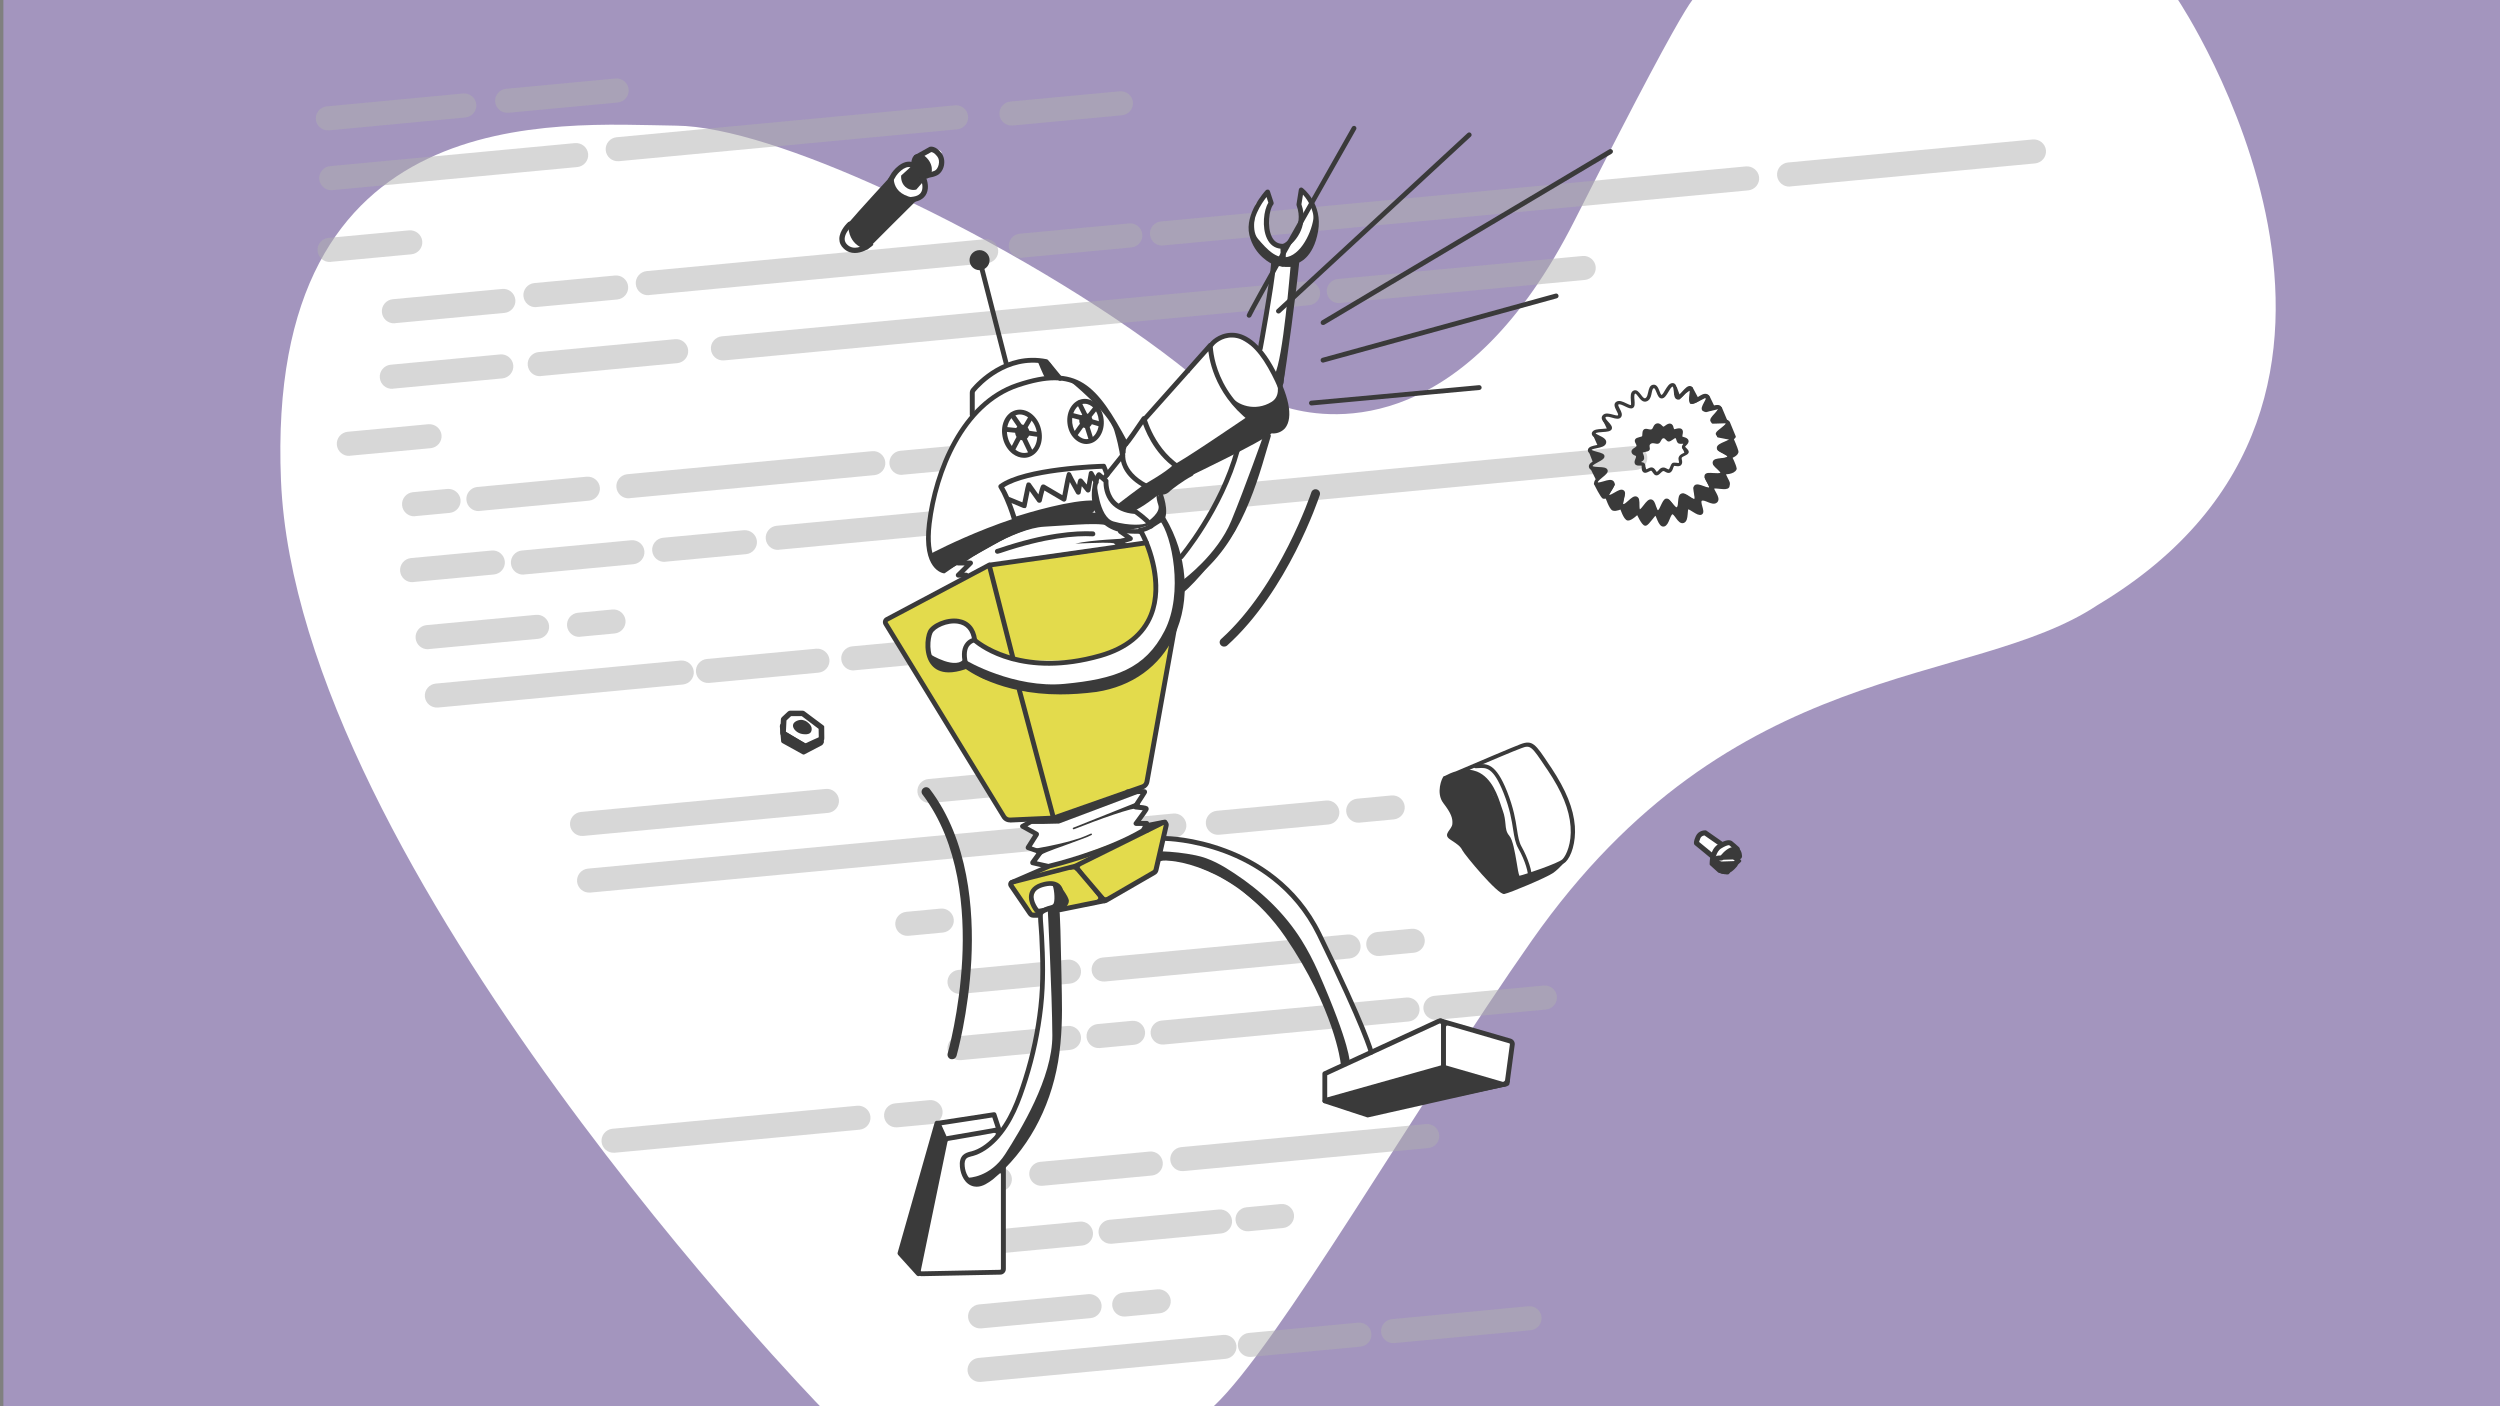 <?xml version="1.0" encoding="UTF-8"?>
<!-- Generator: Adobe Illustrator 24.0.0, SVG Export Plug-In . SVG Version: 6.00 Build 0)  -->
<svg xmlns="http://www.w3.org/2000/svg" xmlns:xlink="http://www.w3.org/1999/xlink" version="1.1" id="Layer_2_1_" x="0px" y="0px" viewBox="0 0 1920 1080" style="enable-background:new 0 0 1920 1080;" xml:space="preserve">
<rect x="0" y="0" width="1920" height="1080" fill="#808080" stroke="none"/>
<style type="text/css">
	.st0{fill:#A395BE;}
	.st1{fill:#FFFFFF;}
	.st2{opacity:0.5;}
	.st3{fill:#AFAFAF;}
	.st4{fill:#E3DB4C;}
	.st5{fill:#3A3A3A;}
	.st6{fill:none;stroke:#3A3A3A;stroke-width:6;stroke-linecap:round;stroke-miterlimit:10;}
	.st7{fill:#3A3A3A;stroke:#3A3A3A;stroke-width:2;stroke-linecap:round;stroke-linejoin:round;stroke-miterlimit:10;}
	.st8{fill:none;stroke:#3A3A3A;stroke-width:3;stroke-linecap:round;stroke-linejoin:round;stroke-miterlimit:10;}
</style>
<rect x="2.6" y="0" class="st0" width="1920" height="1080"></rect>
<path class="st1" d="M1109,785.2l-0.8,35.4c0,0,47,12,48.4,12c1.4,0,2.5-7,2.5-7l2.2-25.8L1109,785.2z"></path>
<path class="st1" d="M1672.8,0H1302c0,0,10-33.9-92.6,169.1c-83.2,164.6-184.5,154.1-219.9,144.2l-5.7-17.2c0,0,6.1-44.2,6.3-45.2  c0.1-1,4.3-51.3,4.3-51.3s11.1-9.5,11.1-10.1c0-0.6,6-15.3,6-16.4s-1-11.5-1-11.5L999.6,148l-1.7,10.1l1.7,14.9l-8.1,12.5l-8.1,2.9  l-6.2-1.9l-4.2-7.6l-0.8-10.6l4.1-12.2L973,148l-8.5,8.4l-3.9,17.2c0,0,4,15.4,5.4,15.9s12.2,12.6,12.2,12.6l-10.6,67.6l-18.6-12  l-12.4,1.5l-22.5,24l-0.2,3.5C859.5,242.6,778,192.9,700,155.4l10.6-9.5v-8.1l10.7-7.4c0,0,1.6-10.3,1.8-13s-7.3-3.5-7.3-3.5  l-14.3,10.8l-10.5,3.5l-11.8,17.3c-63.3-28.9-122.2-48.6-159.9-49c-91.4-1.2-315.9-22.1-303.5,272.6c12.5,297.8,414,710.9,414,710.9  s231.1,0,302.3,0c49.5-46.3,155-230.4,244.4-357.8c154.3-219.8,336.8-192.7,434.4-257.5C1877.2,305.5,1672.8,0,1672.8,0z"></path>
<g class="st2">
	<path class="st3" d="M252.4,100.1c-4.9,0.3-9.3-3.4-9.8-8.3c-0.5-5.1,3.3-9.6,8.3-10.1l104.8-9.9c5.1-0.4,9.6,3.3,10.1,8.3   c0.5,5.1-3.3,9.6-8.3,10.1l-104.8,9.9C252.6,100.1,252.4,100.1,252.4,100.1z"></path>
	<path class="st3" d="M1070.5,1031.5c-4.9,0.3-9.3-3.4-9.8-8.3c-0.5-5.1,3.3-9.6,8.3-10.1l104.8-9.9c5-0.5,9.6,3.3,10.1,8.3   c0.5,5.1-3.3,9.6-8.3,10.1l-104.8,9.9C1070.7,1031.5,1070.6,1031.5,1070.5,1031.5z"></path>
	<path class="st3" d="M415.1,288.9c-5,0.3-9.3-3.4-9.8-8.4c-0.5-5.1,3.3-9.6,8.3-10.1l104.8-9.9c5.1-0.5,9.6,3.3,10.1,8.3   c0.5,5.1-3.3,9.6-8.3,10.1l-104.8,9.9C415.3,288.9,415.2,288.9,415.1,288.9z"></path>
	<path class="st3" d="M255,146.1c-4.9,0.3-9.3-3.4-9.8-8.4c-0.5-5.1,3.3-9.6,8.3-10.1l188.1-17.7c5.1-0.4,9.6,3.3,10.1,8.3   c0.5,5.1-3.3,9.6-8.3,10.1L255.3,146C255.2,146.1,255.1,146.1,255,146.1z"></path>
	<path class="st3" d="M483.2,382.7c-5,0.3-9.3-3.4-9.8-8.4c-0.5-5.1,3.3-9.6,8.3-10.1l188.1-17.7c5-0.5,9.6,3.3,10.1,8.3   c0.5,5.1-3.3,9.6-8.3,10.1l-188.1,17.7C483.4,382.7,483.3,382.7,483.2,382.7z"></path>
	<path class="st3" d="M597.9,422.3c-5,0.3-9.3-3.4-9.8-8.4c-0.5-5.1,3.3-9.6,8.3-10.1l188.1-17.7c5.1-0.4,9.6,3.3,10.1,8.3   c0.5,5.1-3.3,9.6-8.3,10.1l-188.1,17.7C598.1,422.3,598,422.3,597.9,422.3z"></path>
	<path class="st3" d="M893.5,802.2c-5,0.3-9.3-3.4-9.8-8.3c-0.5-5.1,3.3-9.6,8.3-10.1l188.1-17.7c5.1-0.4,9.6,3.3,10.1,8.3   c0.5,5.1-3.3,9.6-8.3,10.1l-188.1,17.7C893.7,802.2,893.6,802.2,893.5,802.2z"></path>
	<path class="st3" d="M908.6,899.4c-5,0.3-9.3-3.4-9.8-8.3c-0.5-5.1,3.3-9.6,8.3-10.1l188.1-17.7c5-0.5,9.6,3.3,10.1,8.3   c0.5,5.1-3.3,9.6-8.3,10.1l-188.1,17.7C908.8,899.4,908.7,899.4,908.6,899.4z"></path>
	<path class="st3" d="M336.1,543.4c-5,0.3-9.3-3.4-9.8-8.3c-0.5-5.1,3.3-9.6,8.3-10.1l188.1-17.7c5.1-0.4,9.6,3.3,10.1,8.3   c0.5,5.1-3.3,9.6-8.3,10.1l-188.1,17.7C336.3,543.4,336.2,543.4,336.1,543.4z"></path>
	<path class="st3" d="M447.6,642c-5,0.3-9.3-3.4-9.8-8.3c-0.5-5.1,3.3-9.6,8.3-10.1l188.1-17.7c5-0.5,9.6,3.3,10.1,8.3   c0.5,5.1-3.3,9.6-8.3,10.1L447.9,642C447.8,642,447.7,642,447.6,642z"></path>
	<path class="st3" d="M471.8,885.3c-5,0.3-9.3-3.4-9.8-8.3c-0.5-5.1,3.3-9.6,8.3-10.1l188.1-17.7c5-0.4,9.6,3.3,10.1,8.3   c0.5,5.1-3.3,9.6-8.3,10.1l-188.1,17.7C472,885.3,471.9,885.3,471.8,885.3z"></path>
	<path class="st3" d="M752.9,1061.3c-5,0.3-9.3-3.4-9.8-8.3c-0.5-5.1,3.3-9.6,8.3-10.1l188.1-17.7c5.1-0.4,9.6,3.3,10.1,8.3   s-3.3,9.6-8.3,10.1l-188.1,17.7C753.1,1061.3,753,1061.3,752.9,1061.3z"></path>
	<path class="st3" d="M848.2,753.8c-5,0.3-9.3-3.4-9.8-8.3c-0.5-5.1,3.3-9.6,8.3-10.1l188.1-17.7c5.1-0.5,9.6,3.3,10.1,8.3   c0.5,5.1-3.3,9.6-8.3,10.1l-188.1,17.7C848.4,753.8,848.3,753.8,848.2,753.8z"></path>
	<path class="st3" d="M1028.8,232.8c-5,0.3-9.3-3.4-9.8-8.4c-0.5-5.1,3.3-9.6,8.3-10.1l188.1-17.7c5-0.5,9.6,3.3,10.1,8.3   c0.5,5.1-3.3,9.6-8.3,10.1l-188.1,17.7C1029,232.8,1028.9,232.8,1028.8,232.8z"></path>
	<path class="st3" d="M1374.6,143.3c-4.9,0.3-9.3-3.4-9.8-8.4c-0.5-5.1,3.3-9.6,8.3-10.1l188.1-17.7c5-0.4,9.6,3.3,10.1,8.3   c0.5,5.1-3.3,9.6-8.3,10.1l-188.1,17.7C1374.8,143.3,1374.7,143.3,1374.6,143.3z"></path>
	<path class="st3" d="M475,123.8c-5,0.3-9.3-3.4-9.8-8.3c-0.5-5.1,3.3-9.6,8.3-10.1l259.9-24.5c5-0.5,9.6,3.3,10.1,8.3   c0.5,5.1-3.3,9.6-8.3,10.1l-259.9,24.5C475.3,123.8,475.1,123.8,475,123.8z"></path>
	<path class="st3" d="M893,188.6c-5,0.3-9.3-3.4-9.8-8.4c-0.5-5.1,3.3-9.6,8.3-10.1l449.4-42.3c5-0.4,9.6,3.3,10.1,8.3   c0.5,5.1-3.3,9.6-8.3,10.1l-449.4,42.3C893.2,188.5,893.1,188.6,893,188.6z"></path>
	<path class="st3" d="M453,685.5c-5,0.3-9.3-3.4-9.8-8.3c-0.5-5.1,3.3-9.6,8.3-10.1L901,624.8c5.1-0.5,9.6,3.3,10.1,8.3   c0.5,5.1-3.3,9.6-8.3,10.1l-449.4,42.3C453.3,685.5,453.2,685.5,453,685.5z"></path>
	<path class="st3" d="M807.1,403.3c-5,0.3-9.3-3.4-9.8-8.4c-0.5-5.1,3.3-9.6,8.3-10.1l449.4-42.3c5.1-0.4,9.6,3.3,10.1,8.3   s-3.3,9.6-8.3,10.1l-449.4,42.3C807.3,403.3,807.2,403.3,807.1,403.3z"></path>
	<path class="st3" d="M555.8,276.8c-5,0.3-9.3-3.4-9.8-8.4c-0.5-5.1,3.3-9.6,8.3-10.1l449.4-42.3c5-0.4,9.6,3.3,10.1,8.3   c0.5,5.1-3.3,9.6-8.3,10.1L556,276.8C556,276.8,555.8,276.8,555.8,276.8z"></path>
	<path class="st3" d="M498.1,226.7c-5,0.3-9.3-3.4-9.8-8.4c-0.5-5.1,3.3-9.6,8.3-10.1l259.9-24.5c5-0.5,9.6,3.3,10.1,8.3   c0.5,5.1-3.3,9.6-8.3,10.1l-259.9,24.5C498.3,226.7,498.2,226.7,498.1,226.7z"></path>
	<path class="st3" d="M390.1,86.6c-5,0.3-9.3-3.4-9.8-8.3c-0.5-5.1,3.3-9.6,8.3-10.1l84.1-7.9c5.1-0.4,9.6,3.3,10.1,8.3   c0.5,5.1-3.3,9.6-8.3,10.1l-84.1,7.9C390.3,86.6,390.2,86.6,390.1,86.6z"></path>
	<path class="st3" d="M303.1,248.3c-5,0.3-9.3-3.4-9.8-8.4c-0.5-5.1,3.3-9.6,8.3-10.1l84.1-7.9c5.1-0.5,9.6,3.3,10.1,8.3   c0.5,5.1-3.3,9.6-8.3,10.1l-84.1,7.9C303.3,248.3,303.2,248.3,303.1,248.3z"></path>
	<path class="st3" d="M655.9,514.9c-5,0.3-9.3-3.4-9.8-8.4c-0.5-5.1,3.3-9.6,8.3-10.1l84.1-7.9c5-0.5,9.6,3.3,10.1,8.3   c0.5,5.1-3.3,9.6-8.3,10.1l-84.1,7.9C656.1,514.9,656,514.9,655.9,514.9z"></path>
	<path class="st3" d="M935.9,641.1c-5,0.3-9.3-3.4-9.8-8.3c-0.5-5.1,3.3-9.6,8.3-10.1l84.1-7.9c5-0.5,9.6,3.3,10.1,8.3   c0.5,5.1-3.3,9.6-8.3,10.1l-84.1,7.9C936.1,641.1,936,641.1,935.9,641.1z"></path>
	<path class="st3" d="M1103,783.2c-4.9,0.3-9.3-3.4-9.8-8.3c-0.5-5.1,3.3-9.6,8.3-10.1l84.1-7.9c5.1-0.4,9.6,3.3,10.1,8.3   c0.5,5.1-3.3,9.6-8.3,10.1l-84.1,7.9C1103.3,783.2,1103.2,783.2,1103,783.2z"></path>
	<path class="st3" d="M714.4,616.7c-5,0.3-9.3-3.4-9.8-8.3c-0.5-5.1,3.3-9.6,8.3-10.1l84.1-7.9c5.1-0.4,9.6,3.3,10.1,8.3   c0.5,5.1-3.3,9.6-8.3,10.1l-84.1,7.9C714.7,616.7,714.5,616.7,714.4,616.7z"></path>
	<path class="st3" d="M960.5,1042.1c-5,0.3-9.3-3.4-9.8-8.3c-0.5-5.1,3.3-9.6,8.3-10.1l84.1-7.9c5.1-0.4,9.6,3.3,10.1,8.3   c0.5,5.1-3.3,9.6-8.3,10.1l-84.1,7.9C960.7,1042.1,960.6,1042.1,960.5,1042.1z"></path>
	<path class="st3" d="M737.5,763.3c-5,0.3-9.3-3.4-9.8-8.3c-0.5-5.1,3.3-9.6,8.3-10.1l84.1-7.9c5-0.4,9.6,3.3,10.1,8.3   c0.5,5.1-3.3,9.6-8.3,10.1l-84.1,7.9C737.7,763.3,737.6,763.3,737.5,763.3z"></path>
	<path class="st3" d="M746.7,964.5c-5,0.3-9.3-3.4-9.8-8.3c-0.5-5.1,3.3-9.6,8.3-10.1l84.1-7.9c5-0.5,9.6,3.3,10.1,8.3   c0.5,5.1-3.3,9.6-8.3,10.1l-84.1,7.9C746.9,964.5,746.8,964.5,746.7,964.5z"></path>
	<path class="st3" d="M737.5,814.2c-5,0.3-9.3-3.4-9.8-8.3c-0.5-5.1,3.3-9.6,8.3-10.1l84.1-7.9c5-0.4,9.6,3.3,10.1,8.3   c0.5,5.1-3.3,9.6-8.3,10.1l-84.1,7.9C737.7,814.2,737.6,814.2,737.5,814.2z"></path>
	<path class="st3" d="M800.3,910.7c-5,0.3-9.3-3.4-9.8-8.3c-0.5-5.1,3.3-9.6,8.3-10.1l84.1-7.9c5.1-0.5,9.6,3.3,10.1,8.3   c0.5,5.1-3.3,9.6-8.3,10.1l-84.1,7.9C800.5,910.7,800.3,910.7,800.3,910.7z"></path>
	<path class="st3" d="M753.3,1020.2c-5,0.3-9.3-3.4-9.8-8.3c-0.5-5.1,3.3-9.6,8.3-10.1l84.1-7.9c5-0.4,9.6,3.3,10.1,8.3   c0.5,5.1-3.3,9.6-8.3,10.1l-84.1,7.9C753.5,1020.2,753.4,1020.2,753.3,1020.2z"></path>
	<path class="st3" d="M853.5,955.2c-5,0.3-9.3-3.4-9.8-8.3c-0.5-5.1,3.3-9.6,8.3-10.1l84.1-7.9c5.1-0.5,9.6,3.3,10.1,8.3   s-3.3,9.6-8.3,10.1l-84.1,7.9C853.7,955.2,853.6,955.2,853.5,955.2z"></path>
	<path class="st3" d="M301.5,298.6c-5,0.3-9.3-3.4-9.8-8.4c-0.5-5.1,3.3-9.6,8.3-10.1l84.1-7.9c5.1-0.5,9.6,3.3,10.1,8.3   s-3.3,9.6-8.3,10.1l-84.1,7.9C301.7,298.6,301.6,298.6,301.5,298.6z"></path>
	<path class="st3" d="M329,498.6c-5,0.3-9.3-3.4-9.8-8.4c-0.5-5.1,3.3-9.6,8.3-10.1l84.1-7.9c5.1-0.5,9.6,3.3,10.1,8.3   c0.5,5.1-3.3,9.6-8.3,10.1l-84.1,7.9C329.2,498.6,329.1,498.6,329,498.6z"></path>
	<path class="st3" d="M402.2,441.3c-5,0.3-9.3-3.4-9.8-8.4c-0.5-5.1,3.3-9.6,8.3-10.1l84.1-7.9c5.1-0.4,9.6,3.3,10.1,8.3   s-3.3,9.6-8.3,10.1l-84.1,7.9C402.4,441.3,402.3,441.3,402.2,441.3z"></path>
	<path class="st3" d="M368,392.5c-5,0.3-9.3-3.4-9.8-8.4c-0.5-5.1,3.3-9.6,8.3-10.1l84.1-7.9c5.1-0.4,9.6,3.3,10.1,8.3   s-3.3,9.6-8.3,10.1l-84.1,7.9C368.3,392.5,368.1,392.5,368,392.5z"></path>
	<path class="st3" d="M544.3,524.5c-5,0.3-9.3-3.4-9.8-8.3c-0.5-5.1,3.3-9.6,8.3-10.1l84.1-7.9c5-0.4,9.6,3.3,10.1,8.3   c0.5,5.1-3.3,9.6-8.3,10.1l-84.1,7.9C544.5,524.5,544.3,524.5,544.3,524.5z"></path>
	<path class="st3" d="M777.4,96.4c-5,0.3-9.3-3.4-9.8-8.3c-0.5-5.1,3.3-9.6,8.3-10.1l84.1-7.9c5-0.4,9.6,3.3,10.1,8.3   c0.5,5.1-3.3,9.6-8.3,10.1l-84.1,7.9C777.6,96.4,777.5,96.4,777.4,96.4z"></path>
	<path class="st3" d="M784.6,198c-5,0.3-9.3-3.4-9.8-8.4c-0.5-5.1,3.3-9.6,8.3-10.1l84.1-7.9c5-0.5,9.6,3.3,10.1,8.3   c0.5,5.1-3.3,9.6-8.3,10.1l-84.1,7.9C784.8,198,784.7,198,784.6,198z"></path>
	<path class="st3" d="M253.7,201.2c-4.9,0.3-9.3-3.4-9.8-8.4c-0.5-5.1,3.3-9.6,8.3-10.1l62-5.8c5-0.4,9.6,3.3,10.1,8.3   c0.5,5.1-3.3,9.6-8.3,10.1l-62,5.8C253.9,201.2,253.8,201.2,253.7,201.2z"></path>
	<path class="st3" d="M317.1,447.1c-5,0.3-9.3-3.4-9.8-8.4c-0.5-5.1,3.3-9.6,8.3-10.1l62-5.8c5-0.5,9.6,3.3,10.1,8.3   c0.5,5.1-3.3,9.6-8.3,10.1l-62,5.8C317.4,447.1,317.3,447.1,317.1,447.1z"></path>
	<path class="st3" d="M318.6,396.5c-5,0.3-9.3-3.4-9.8-8.4c-0.5-5.1,3.3-9.6,8.3-10.1l26.5-2.5c5-0.4,9.6,3.3,10.1,8.3   c0.5,5.1-3.3,9.6-8.3,10.1l-26.5,2.5C318.8,396.4,318.7,396.4,318.6,396.5z"></path>
	<path class="st3" d="M445.3,489.1c-5,0.3-9.3-3.4-9.8-8.4c-0.5-5.1,3.3-9.6,8.3-10.1l26.5-2.5c5-0.5,9.6,3.3,10.1,8.3   c0.5,5.1-3.3,9.6-8.3,10.1l-26.5,2.5C445.5,489.1,445.4,489.1,445.3,489.1z"></path>
	<path class="st3" d="M1043.7,631.8c-4.9,0.3-9.3-3.4-9.8-8.3c-0.5-5.1,3.3-9.6,8.3-10.1l26.5-2.5c5.1-0.4,9.6,3.3,10.1,8.3   c0.5,5.1-3.3,9.6-8.3,10.1l-26.5,2.5C1043.9,631.8,1043.8,631.8,1043.7,631.8z"></path>
	<path class="st3" d="M697.4,718.7c-5,0.3-9.3-3.4-9.8-8.3c-0.5-5.1,3.3-9.6,8.3-10.1l26.5-2.5c5-0.5,9.6,3.3,10.1,8.3   s-3.3,9.6-8.3,10.1l-26.5,2.5C697.6,718.7,697.5,718.7,697.4,718.7z"></path>
	<path class="st3" d="M688.8,865.8c-5,0.3-9.3-3.4-9.8-8.3c-0.5-5.1,3.3-9.6,8.3-10.1l26.5-2.5c5-0.5,9.6,3.3,10.1,8.3   s-3.3,9.6-8.3,10.1l-26.5,2.5C689,865.8,688.9,865.8,688.8,865.8z"></path>
	<path class="st3" d="M742,917.4c-5,0.3-9.3-3.4-9.8-8.3c-0.5-5.1,3.3-9.6,8.3-10.1l26.5-2.5c5.1-0.5,9.6,3.3,10.1,8.3   c0.5,5.1-3.3,9.6-8.3,10.1l-26.5,2.5C742.2,917.4,742.1,917.4,742,917.4z"></path>
	<path class="st3" d="M958.7,945.6c-5,0.3-9.3-3.4-9.8-8.3c-0.5-5.1,3.3-9.6,8.3-10.1l26.5-2.5c5-0.5,9.6,3.3,10.1,8.3   s-3.3,9.6-8.3,10.1l-26.5,2.5C958.9,945.6,958.8,945.6,958.7,945.6z"></path>
	<path class="st3" d="M864,1011.1c-5,0.3-9.3-3.4-9.8-8.3c-0.5-5.1,3.3-9.6,8.3-10.1l26.5-2.5c5-0.4,9.6,3.3,10.1,8.3   c0.5,5.1-3.3,9.6-8.3,10.1l-26.5,2.5C864.2,1011.1,864.1,1011.1,864,1011.1z"></path>
	<path class="st3" d="M1059.1,734.2c-4.9,0.3-9.3-3.4-9.8-8.3c-0.5-5.1,3.3-9.6,8.3-10.1l26.5-2.5c5.1-0.4,9.6,3.3,10.1,8.3   c0.5,5.1-3.3,9.6-8.3,10.1l-26.5,2.5C1059.3,734.2,1059.2,734.2,1059.1,734.2z"></path>
	<path class="st3" d="M844.3,804.9c-5,0.3-9.3-3.4-9.8-8.3c-0.5-5.1,3.3-9.6,8.3-10.1l26.5-2.5c5.1-0.5,9.6,3.3,10.1,8.3   s-3.3,9.6-8.3,10.1l-26.5,2.5C844.5,804.9,844.4,804.9,844.3,804.9z"></path>
	<path class="st3" d="M268.5,350.1c-5,0.3-9.3-3.4-9.8-8.4c-0.5-5.1,3.3-9.6,8.3-10.1l62-5.8c5-0.4,9.6,3.3,10.1,8.3   c0.5,5.1-3.3,9.6-8.3,10.1l-62,5.8C268.7,350.1,268.6,350.1,268.5,350.1z"></path>
	<path class="st3" d="M692.9,364.7c-5,0.3-9.3-3.4-9.8-8.4c-0.5-5.1,3.3-9.6,8.3-10.1l62-5.8c5-0.4,9.6,3.3,10.1,8.3   c0.5,5.1-3.3,9.6-8.3,10.1l-62,5.8C693.1,364.7,693,364.7,692.9,364.7z"></path>
	<path class="st3" d="M510.7,431.5c-5,0.3-9.3-3.4-9.8-8.4c-0.5-5.1,3.3-9.6,8.3-10.1l62-5.8c5.1-0.4,9.6,3.3,10.1,8.3   c0.5,5.1-3.3,9.6-8.3,10.1l-62,5.8C510.9,431.5,510.8,431.5,510.7,431.5z"></path>
	<path class="st3" d="M411.8,235.9c-5,0.3-9.3-3.4-9.8-8.4c-0.5-5.1,3.3-9.6,8.3-10.1l62-5.8c5.1-0.5,9.6,3.3,10.1,8.3   c0.5,5.1-3.3,9.6-8.3,10.1l-62,5.8C412,235.9,411.9,235.9,411.8,235.9z"></path>
</g>
<path class="st1" d="M970.9,150.9c0,0-9.8,12.1-9.8,18.5c0,6.4,0.9,16.7,3.2,18.8s11.3,6.7,12.1,8.4c0.8,1.7,1.3,6.8,1.4,7.8  s-2.4,21.8-2.4,21.8s-9.4,39.3-8.8,40.3s7.8,15.3,10.7,19.6s6.6,6.4,6.8,4.8s1-16.3,1.2-17.3c0.1-1,6.1-48.1,6.1-48.1l5.5-28.2  c0,0,5.6,1,9.1-10s3.7-15.7,4.8-20.2c1.1-4.5-6.5-15.5-6.9-16.2c-0.4-0.7-4.3-3.8-4.3-3.8l-1,11c0,0,2.9,10.6-0.4,17.1  c-3.3,6.5-8.1,12.7-12.8,13.4s-9.7-3.6-10.6-6.5c-0.9-2.9-1.3-13.8-1.7-16.3c-0.4-2.6,1.6-9,1.6-9l0.8-2.1l-2.2-6.1L970.9,150.9z"></path>
<path class="st1" d="M748.6,318.6l-20.3,27l-13.8,53v26.7c0,0,8.9,5.4,9.9,5.2c1-0.2,13.3-5.2,13.3-5.2l2.8,6.7l1,3.7l-51,39.2  l-2.7,15l75.3,124.8l10.5,14.8l17.4-0.2l-5.7,5.7l10.1,6.2l-4.4,10.6l6.7,2.1l-8.3,63.8l10.8,20.1v30.4l-9.2,46.1l-72.4,76.2  c0,0-31.3,71.2-30.7,74.1s81.6,8,81.6,8l1.2-78.1l39.7-84.4v-65.5l2.4-51.2l77.2-35.3l54,14.6l43.2,40.8l24.5,40.5l18.8,48.5  L1045,817v-27.2l-38.2-87l-42-44l-53.6-13.3l-17.8-3.4l1.6-8.9l-3.1-1.6l-12.8,7.9l0.5-6.8l-5.2-2.8l4.6-7l-3.1-16.8l11.8-136.9  l46.8-46.9l15.2-21.5l12.8-33.7l-21,2.2l-10.8,27l-28,21.2l-9.3-19.4l-1-13.4l-1.9-9.1l15.8-16.8l-43.9-39.3L748.6,318.6z"></path>
<path class="st4" d="M880.7,418.6l6.6,22.6v22.5l-11,23l-23.2,15l-22.3,5.6h-45.7l-31.7-11.5l-5.2-6.1l-6.6-11.1l-13.7-1l-13.4,5.4  l-1.7,7.9l1.4,11.5l3.8,7.1c0,0,6.8,4.4,9.9,3.2c3.1-1.2,13.4-4,13.4-4s31.1,15.1,31.7,15.1c0.6,0,49.5,5.7,49.5,5.7l19.2-3.7  l32.5-10.8l22.5-26.5l6-5.1l-22.7,119.5l-68.9,25l-37.5,1.7l-4.5-3.7l-89.8-148l6.4-3.7l73.4-38.7l119.3-18.8L880.7,418.6z"></path>
<polygon class="st4" points="811.7,697.3 811,689.3 811.7,680.5 808.7,677.4 803.2,678.2 798.1,679.7 795,684.6 791.7,693.3   796.2,702 791,702.8 775.2,678.6 801.6,667.3 896.1,632.4 887.7,670.2 848.4,691.8 813.5,699 "></polygon>
<path class="st1" d="M1309.9,640l12.9,8.8l6.6-2.1l6.8,7.6l-1.6,8.7l-10.2,6.4c0,0-6.8-4-6.8-4.4c0-0.4-3.1-6.6-3.1-6.6l-12.6-11.3  l5.2-8.3L1309.9,640z"></path>
<path class="st5" d="M-5666.3,4494.6c11.5,8.6,10.4,20.5,6.3,24.6s-11.7,2.5-17.4-5s-3.1-17,0-19.6S-5668.6,4492.9-5666.3,4494.6z"></path>
<path class="st5" d="M-5679.3,4505.5c-0.7,1.5-12.7,12-12.7,12s-1,7.6,4.8,12.9c5.7,5.3,12.4,3.1,12.4,3.1l10-11.5  c0,0-10.4-5.7-11.4-8.9S-5679.3,4505.5-5679.3,4505.5z"></path>
<path class="st5" d="M-5699.6,4513.6c0,0-8.1,26.8,27.3,29.9c-1.9,1.7-58.1,57.9-58.1,57.9s-22.5-2.6-21.5-29.9  C-5742.6,4560.3-5699.6,4513.6-5699.6,4513.6z"></path>
<path class="st6" d="M-5674,4496.5c0.5-0.2,15.5-8.7,15.5-8.7s4.3-1.1,9.8,5.9s2,18.2-3.8,20.9s-12.7,2.6-12.7,2.6  s-7.7-11.8-7.7-12.6S-5674,4496.5-5674,4496.5z"></path>
<path class="st6" d="M-5703.9,4522.7l3.8-6.4c0,0,10.1-14.5,20.9-10.8c10.8,3.8,25.7,34.8,2,38.9c-23.7,4.1-29.4-7.6-29.5-9.2  C-5707,4533.6-5703.9,4522.7-5703.9,4522.7z"></path>
<path class="st6" d="M-5746.1,4571.6l-4.1,1.4c0,0-16.2,14.9-4.7,25.4c11.5,10.6,27.6-2.7,27.6-2.7L-5746.1,4571.6z"></path>
<path class="st6" d="M-4257.8,4217.6c-1.1,0.6,99-42.3,116.2-48.9c17.2-6.6,20-1.2,43.8,34.8s34,63,36,88.8s-6.3,45.8-13.3,52.8  s-64.6,26.6-69.7,26.6s-7.4-52-16.8-63c-9.4-11-3.9-22-10.6-39.8C-4178.8,4251.3-4192.5,4182.8-4257.8,4217.6z"></path>
<path class="st5" d="M-4255.7,4215.2c-0.3,0-3.2-0.6-5.3,0.9s-12,24.9,0,40.6c12,15.6,14.6,23.5,13.8,32.4s-15.6,15.6-3.4,23.7  c12.3,8.1,15.6,10.4,19,17c3.4,6.5,54.8,69.1,64.4,67s65-25.3,75.1-32.4c10.2-7,20.6-20.4,20.6-20.4l-35.8,15.8  c0,0-36.9,14.3-37.3,13.1s-7.1-28.1-7.5-30.2s-4.5-28.5-4.5-28.5s-10.5-16-10.7-16.9c-0.2-0.9-5.8-30.4-5.8-30.4l-22.1-47.9l-30-13  l-29.2,9.7L-4255.7,4215.2z"></path>
<path class="st6" d="M-4211.3,4199.6c14.5-0.4,27.4-6.3,45.8,39.9c18.4,46.2,12.5,67.7,22.7,85.7s16.8,39.9,14.9,46.6"></path>
<path class="st6" d="M-5231,3730.4c7.8-2.2,16,15,21.6,14.6c5.7-0.5,5.4-21.2,13.2-21.8s4.6,19.6,14.1,19.6c0.7,0,1.4-0.1,2.1-0.3  c7.8-2.4,10.6-17.8,18-16.6c8,1.4,0.8,19.6,6.9,21.8c6.1,2.1,18.3-14.7,25.1-12.3s-4.3,20.4,0,23.8s21.5-11.2,26.5-7.7  c5.1,3.5-10,19.2-6.3,23.6s22.7-5.8,28.1,0c5.4,5.8-16.4,15-13.2,19.9s23,0.5,26.5,6.4s-21.3,11.8-19.9,16.6s23.2,6.9,23.9,12.9  s-22.5,8.5-23.6,12c-1.1,3.5,20.7,12.2,18.9,17.3s-23.8,0.5-26.1,6.1c-2.3,5.7,17.5,16.1,11.4,21.3c-6.1,5.2-23.3-6-27-1.1  c-3.7,4.9,10.9,19.8,5.1,23.3c-5.8,3.5-22.5-10.1-26.5-6.8s3.5,20.1-1.5,23.5c-5.1,3.4-16.7-14.3-22.4-12.6  c-5.7,1.7-3.5,22.1-10.1,22.1s-11.5-17-18-16.9c-6.4,0.1-9.2,20.7-16.7,19.2c-7.5-1.5-6.3-18.9-11-20.6  c-4.8-1.7-16.3,16.3-21.9,14.4c-5.7-1.8,0.3-18.3-4.5-21.9c-4.8-3.7-21.3,12.6-25.5,8.6s7.5-19,2.6-23s-21.3,8.7-26.2,3.5  s12.6-17.9,8.6-22.7s-22.2,3.8-26.4-1.7c-4.1-5.5,18-12.4,16-19.5c-2-7.1-25.1-1.8-26.4-9.1s23.9-8.9,23.5-14.4s-22.9-9.4-21.8-15.9  c1.1-6.6,22.7-4.1,25.5-8.4c2.8-4.3-21.2-14.7-16.6-19.8c4.6-5.1,23.2,4.9,28.1-1.7c4.9-6.6-16-18.1-10.7-22.7s24.7,7.2,29,3.2  c4.3-4-9.2-20.3-1.5-23.9c7.7-3.7,19,13.6,24.9,9.7C-5229.7,3748.7-5238.1,3732.4-5231,3730.4z"></path>
<path class="st6" d="M-5203.2,3792c3-1.5,6.7,4.4,11.9,4.6c5.2,0.1,6.9-6.9,11.7-6.1c4.8,0.8,4.5,7.8,7.8,9.3s9.7-2.9,13-0.5  c3.3,2.4-0.7,8,1.6,10.6s10.1,1,12,4.3c1.9,3.3-4.7,8.1-4.1,11.2s7.7,5.6,7.5,9.4s-7.9,4.4-9.4,7.2s5.1,9.9,2,11.8  c-3.1,1.9-10.1,0.3-13.3,3.1c-3.2,2.8-1.2,8.4-4.8,10.7c-3.5,2.2-9.2-4.5-11.9-3.2s-6.6,8.3-10.3,8c-3.7-0.3-5.1-6.1-9.3-6.9  c-4.2-0.8-10.4,4.3-13,2.9c-2.6-1.4-1.5-7.6-4.6-10.3c-3.1-2.7-11.3,1.5-13.1-1.8s3.1-8.9,1.8-11.6c-1.3-2.7-9-2.8-9.4-6.1  c-0.4-3.3,6.1-6.9,6.8-10.7s-5.5-5.7-4.8-9.5s8.8-1.8,11.4-5.6s-0.8-9.4,1.5-11c2.3-1.5,9.6,1.1,12.5-0.2  S-5206.2,3793.5-5203.2,3792z"></path>
<path class="st5" d="M-5220.8,3826c0.4-1.9,8.7,2.2,12.4,0c3.7-2.2,1.1-8.3,6.1-9.6c5.1-1.3,8.6,4.8,13.2,4.4s6.9-6.3,10.7-5.6  c3.8,0.8,2.9,7.2,6.7,8.8s11.8-2.4,13.1-1.3s-1.5,8.3,2.2,11.1s6.6,2.2,6.7,3.1c0.1,0.9-2.5,6.1-2.5,6.1h-0.9l-0.1,11.8  c0,0,5.6-1.6,5.8-1.9c0.1-0.3-2.9-9.9-2.9-9.9l6.2-5.2l2.4-4.3c0,0-5.5-6.8-5.5-7.1c0-0.4-0.1-4.4-0.1-4.4l4-6.3l-3.1-4.7h-8.6  c0,0-0.5-8.4-1.5-9s-1.8-4.4-3.9-4.4c-2.1,0-10.2,1.1-10.2,1.1l-6.3-7.8c0,0-5-0.6-5.4-0.6s-6.4,5.9-7.6,6  c-1.3,0.1-11.2-4.6-11.5-4.7c-0.3-0.1-4.9,4.9-5.1,5.4s-5.6,5.5-6.2,5.3c-0.6-0.2-9.4-1.9-9.3-0.9s-0.6,8.5-0.7,9s-8.2,4.9-8.8,5.1  c-0.6,0.1-4.3,2.1-4.3,2.1l4.3,9c0,0,0.2,3.5-0.3,4.1s-4.3,4.7-4.7,5.6s0.5,3.7,1.5,4.2c1.1,0.5,5.1,2.7,5.4,3.1s1.8,4.1,1.6,4.7  s-1.3,7.7-1.3,7.7l4.2,1.4c0,0-0.5-12.9-0.8-13.1c-0.3-0.2-2.9-2.3-2.9-2.3l0.5-2.6c0,0,4.7,0.4,6.6-3.7  C-5220,3831.8-5221,3827.3-5220.8,3826z"></path>
<polygon class="st5" points="-5263.4,3745.8 -5264.6,3746.8 -5263.4,3767.6 -5258,3767.6 -5257,3762 "></polygon>
<path class="st5" d="M-5290.1,3765.4l0.9,21.2c0,0,8.1,2.1,8.8,1.9c0.6-0.2,4.1-4.5,4.1-4.5L-5290.1,3765.4z"></path>
<path class="st5" d="M-5307.3,3790.1c-0.1,0.2,0,20.6,0,20.6s17.4-1.8,17.6-1.9c0.2-0.1,0.3-3.9,0-4.2  C-5290,3804.3-5307.3,3790.1-5307.3,3790.1z"></path>
<path class="st5" d="M-5315.8,3815.9l2.2,25.8c0,0,20-7.2,20.2-7.3c0.2-0.1,0-6,0-6l-18.9-8.6L-5315.8,3815.9z"></path>
<path class="st5" d="M-5317.3,3846c0.1,0.3,2.4,26.8,5,27.7s5,1.1,5,1.1s-1,20.5,2.8,23.8c3.9,3.3,14,2.5,14,2.5s-1.4,20.7,3.7,22.9  c5.1,2.2,19.6-3.9,19.6-3.9s1.1,22.2,5.4,23.6c4.3,1.4,20.8-11.9,23.2-10.4c2.4,1.5-1.4,22.3,6,23.4s15.5-15.4,21.3-14.6  c5.8,0.8,4.5,21.1,12.6,21.2s11.5-19.4,15.9-19.3c4.4,0.1,12.2,18.1,18.3,17c6.1-1,1.5-21.5,8.9-22.4s15.1,15.8,23.1,12.3  c8-3.4-0.6-22,3.6-24c4.1-2.1,20,11.4,25,7.5c4.3-5.8,3.2-6.3,2.5-13.3c-0.7-7-0.9-10.9-0.9-10.9s15.8,6.4,21.4,0  c1.4-6.9,0-21.6,0-21.6s13.3,0,14-5.8s0-22.7,0-22.7l5-2.5l-0.6-26.6l-3.1-3.9l-0.6-24.5l-6.8-4.7l-4.4-0.8l-1.6-20.8  c0,0-3.3-4.1-5.5-3.4s-13.7,1.4-13.7,1.4l-2.6-22.4c0,0-5.8-2-6.4-1.5s-19.3,7.8-19.3,7.8l0.3-16.2c0,0-3.9,9.8-4,10.3  s1.4,8.2,1.8,8.2s13.1-5.7,13.1-5.7l10.7-2.7l1.9,4.3l-8.1,18.6l9.3,1l18.3-1.8l1.7,5.8l-13.4,13.6c0,0,2.9,4.4,3.2,4.4  c0.4,0,21.3,2.6,21.3,2.6l2.4,3.2l-20.1,13.9l0.2,2.9l21.4,7.5l2.4,4.8l-23,9.4l-0.6,3.8l18,11.5l0.4,3.5l-23.6,3.1l-2.2,3.4  l12.5,16.6l-3.1,4.4l-21.5-3.5l-4,3.6l7.5,19.2l-6,2.9l-19-8.5l-4.7,2.8c0,0,1.8,18.3,1.5,18.4s-3.5,3.8-3.5,3.8l-18-12.7l-4.9,0.5  l-4.3,19.6l-5.4,1.2l-14-16.6l-4.8,1.6l-11.4,17.9l-4.4-0.8l-7.5-18.8l-5.1-0.7l-15.6,14.3l-5.7-2.4c0,0,0.4-17.3,0.2-17.3  c-0.2-0.1-6.3-3-6.3-3l-19,9.8l-3.7-4.4l6-17.8l-4.5-2.9l-21.5,6.4l-3.1-5.2l10.3-17.2l-3.4-4c0,0-22.5,2.6-22.3,2.2  s-1.8-5.5-1.8-5.5l16.9-13.6l-3.2-5.2l-22.3-4.3L-5317.3,3846z"></path>
<path class="st6" d="M-4424.8,3853.4l-44.1-26.9l1.3-28.2l12.5-11.7h25.8l37.6,28.2c0,0,0.5,23.5,0,23.5  C-4392.2,3838.2-4424.8,3853.4-4424.8,3853.4z"></path>
<polygon class="st5" points="-4468.9,3797.3 -4478,3816.3 -4475.4,3848.6 -4433.1,3872.4 -4397.4,3853.4 -4389.6,3838.7   -4400.8,3844.2 -4418.3,3849.7 -4427,3852 -4470.2,3826.7 "></polygon>
<path class="st5" d="M-4422.2,3802.5c0,0,11.5,6.8,11.1,15.6c-0.4,8.9-6.6,11.4-17.9,10c-11.2-1.3-20.7-10.6-20-18  s12.9-11.6,18.8-10.4C-4424.3,3800.9-4422.2,3802.5-4422.2,3802.5z"></path>
<path class="st5" d="M-4651.8,3760.5l50.1-1.8c0,0,1.8-23.7-15.9-23.5S-4651.8,3760.5-4651.8,3760.5z"></path>
<path class="st5" d="M-4655.7,3771.1c-0.2,1-4.6,23.1,14,23.9c18.6,0.8,34.3-25.4,34.3-25.4L-4655.7,3771.1z"></path>
<path class="st6" d="M-4634.4,3791.6c-1.2,0.6-18.6-3.5-18.6-3.5l-18-16.2c0,0-0.6-30.7,18.2-42.1c18.8-11.4,24-8.4,26.1-7.2  s15.9,14.1,15.9,14.1"></path>
<path class="st6" d="M-4651.8,3773.2l-10.4-4.7c0,0,2.9-6.6,3.1-8s10.6-1.2,10.6-1.2"></path>
<path class="st6" d="M-4648.5,3725.7l-38.9-27c0,0-12.1-0.4-17,10.4s-3.9,14.3-3.9,14.3l38.5,31.8"></path>
<polyline class="st6" points="-4616.8,3775.2 -4607.4,3766.3 -4618.1,3755.1 "></polyline>
<g>
	<path class="st5" d="M709.5,119.3c7.8,5.8,7,13.9,4.3,16.7s-7.9,1.7-11.7-3.4c-3.8-5.1-2.1-11.5,0-13.2   C704.1,117.6,707.9,118.2,709.5,119.3z"></path>
	<path class="st5" d="M700.7,126.7c-0.5,1-8.6,8.1-8.6,8.1s-0.7,5.2,3.2,8.7s8.4,2.1,8.4,2.1l6.8-7.8c0,0-7-3.9-7.7-6   C702.1,129.8,700.7,126.7,700.7,126.7z"></path>
	<path class="st5" d="M686.9,132.2c0,0-5.5,18.1,18.5,20.2c-1.3,1.1-39.3,39.2-39.3,39.2s-15.2-1.8-14.6-20.2   C657.8,163.8,686.9,132.2,686.9,132.2z"></path>
	<path class="st5" d="M710.3,136.7c-0.1,0-0.2,0-0.2,0l-1.1,0l-0.6-0.9c-5.5-8.5-5.5-9-5.5-9.7c0-0.4-0.4-3-0.7-5.2l-0.2-1.5   l1.3-0.7c0.4-0.2,6.5-3.6,10.4-5.8l0.2-0.1l0.3-0.1c0.4-0.1,4.3-0.9,8.7,4.7c2.1,2.7,2.8,6.3,2,10c-0.8,3.4-2.8,6.1-5.3,7.3   C715.7,136.6,711.3,136.7,710.3,136.7z M707,125.6c0.5,0.9,2.4,4.1,4.3,7c1.5-0.1,4.2-0.4,6.6-1.5c1.3-0.6,2.5-2.4,3-4.6   c0.6-2.5,0.2-4.8-1.2-6.5c-2.2-2.8-3.9-3.2-4.5-3.2c-2.4,1.4-6.7,3.8-8.8,4.9C706.8,123.6,707,124.9,707,125.6z M707,126   c0,0,0,0.1,0,0.1C707,126,707,126,707,126z"></path>
	<path class="st5" d="M695.7,155.6c-5.9,0-9.7-1.7-11.9-3.3c-2.4-1.8-3.7-4-3.8-5.3c0-0.4-0.2-1.5,2-9.3l0.1-0.3l2.8-4.7   c0.3-0.4,7.8-11.1,16.5-8c5.5,1.9,11.9,11.9,11.2,20c-0.5,5.6-4.1,9.2-10.2,10.3C699.9,155.4,697.7,155.6,695.7,155.6z M684,146.5   c0.4,0.9,3.8,6.9,17.6,4.5c4.3-0.7,6.5-2.9,6.8-6.6c0.5-6.4-4.9-14.6-8.5-15.8c-5.5-1.9-11.2,5.7-11.7,6.5l-2.4,4.1   C685,142,684.2,145.5,684,146.5z"></path>
	<path class="st5" d="M656.5,194.3c-2.9,0-5.8-0.9-8.4-3.3c-2.3-2.1-3.5-4.6-3.5-7.5c0-6.6,6.4-12.5,6.6-12.7l0.3-0.3l4.5-1.5   l14.8,19l-1.5,1.3C666.7,191.5,661.7,194.3,656.5,194.3z M653.7,174.1c-1.1,1.1-5,5.3-5,9.4c0,1.7,0.7,3.2,2.1,4.5   c4.9,4.5,11.4,1.2,14.4-0.8l-10.5-13.5L653.7,174.1z"></path>
</g>
<g>
	<path class="st5" d="M1166.4,675.7c-2.3,0-2.9-3.1-4.5-12.8c-1.1-6.9-2.7-16.4-5-19.1c-2.9-3.4-3.3-7-3.6-10.7   c-0.3-2.8-0.5-5.9-1.9-9.6c-0.3-0.9-0.7-2-1.1-3.3c-2.3-7.2-6.7-20.7-16.9-24.8c-4.1-1.7-9-1.7-14.4-0.1c-2.2,0.9-4,1.7-5.4,2.3   c-0.9,0.4-1.6,0.7-2.1,0.9c-0.2,0.1-0.4,0.2-0.6,0.2c0,0,0,0,0,0l0,0c-0.7,0.3-1.6,0.3-2.1-0.7l-0.6-1.3l1.3-0.7   c3-1.6,5.8-2.8,8.6-3.6c0.6-0.3,1.3-0.5,1.9-0.8c15.5-6.6,41.5-17.7,47.6-20c9.4-3.6,11.6-0.3,22.3,15.9l1.4,2   c11.5,17.4,17.1,31.3,18.2,45c0.9,12.5-2.8,23.3-7.1,27.5C1198.3,665.9,1169.3,675.7,1166.4,675.7z M1128.6,591.2   c2.1,0.2,4,0.7,5.8,1.4c11.5,4.7,16.1,19,18.6,26.7c0.4,1.3,0.8,2.4,1.1,3.2c1.5,4,1.8,7.4,2.1,10.3c0.3,3.5,0.6,6.3,2.9,9   c2.8,3.3,4.3,12.5,5.7,20.6c0.6,3.9,1.4,8.7,2.1,10.2c4.5-1,30.1-9.7,33.1-12.7c2.9-2.9,7.2-12.3,6.2-25.1   c-1-13.2-6.4-26.6-17.7-43.5l-1.4-2c-10.8-16.2-11.7-17.4-18.7-14.7C1163.4,576.4,1143.4,584.9,1128.6,591.2z"></path>
	<path class="st5" d="M1111.1,596.2c-0.2,0-1.6-0.3-2.6,0.4s-6,12.4,0,20.2c6,7.8,7.3,11.7,6.9,16.1s-7.8,7.8-1.7,11.8   c6.1,4,7.8,5.2,9.5,8.5s27.3,34.4,32.1,33.4c4.8-1,32.3-12.6,37.4-16.1c5.1-3.5,10.3-10.1,10.3-10.1l-17.8,7.9   c0,0-18.4,7.1-18.6,6.5c-0.2-0.6-3.5-14-3.7-15c-0.2-1-2.3-14.2-2.3-14.2s-5.2-8-5.3-8.4s-2.9-15.1-2.9-15.1l-11-23.9l-14.9-6.5   l-14.5,4.8L1111.1,596.2z"></path>
	<path class="st5" d="M1174.8,675.7c-0.1,0-0.3,0-0.4-0.1c-0.8-0.2-1.2-1.1-1-1.9c0.7-2.4-1.8-12.4-7.3-22c-2.4-4.3-3.1-8.8-4-14.5   c-1.1-7-2.4-15.8-7.4-28.3c-7.9-19.8-13.2-19.4-19.3-19c-0.7,0-1.4,0.1-2.1,0.1c-0.8,0-1.5-0.6-1.5-1.5s0.6-1.5,1.4-1.5   c0.7,0,1.3-0.1,2-0.1c6.7-0.4,13.5-0.9,22.2,20.9c5.1,12.9,6.5,21.8,7.6,29c0.9,5.7,1.5,9.8,3.6,13.5c4.6,8.1,8.8,20.1,7.5,24.3   C1176,675.3,1175.4,675.7,1174.8,675.7z"></path>
</g>
<path class="st5" d="M1288.7,392c-0.2,0.1-0.4,0.1-0.6,0.2c-2.7,0.5-4.6-2.2-6.1-4.3c-0.5-0.8-1.4-2-1.9-2.3c-0.5,0.5-1.4,2.4-2,3.6  c-1.3,2.9-2.6,5.7-4.8,5.8c-2.4,0.1-3.3-2.6-4.1-5c-0.4-1.1-1.1-3.1-1.6-3.4c-0.7,0.2-2.4,2.3-3.3,3.4c-2,2.6-3.9,5-6,4.1  c-1.9-0.8-2-3.4-2-6c0-1.1,0-3.6-0.5-3.9c-0.6-0.1-2.5,1.6-3.5,2.5c-2.3,2.1-4.6,4.2-6.9,3.1c-2.5-1.2-1.6-4.4-0.9-7.2  c0.3-1.1,0.8-3,0.6-3.6c-0.6-0.1-2.8,1.1-3.9,1.8c-2.6,1.5-5.2,3-7.2,1.8c-0.6-0.4-1-0.9-1.1-1.5c-0.3-1.5,0.8-3.3,2.2-5.3  c0.7-1.1,2.4-3.6,2-4.1c-0.4-0.5-3.3,0.4-4.8,0.8c-3.1,0.9-6.3,1.9-7.6-0.4c-1.5-2.5,1.6-5,4.2-7.2c0.9-0.8,2.4-2,2.9-2.7  c-0.8-0.3-2.8-0.4-4.1-0.5c-3.4-0.2-6.8-0.3-7.4-2.9c-0.6-2.6,2.6-4.3,5.7-5.9c1-0.5,2.5-1.3,3.2-1.9c-0.8-0.4-2.4-0.8-3.4-1.1  c-2.9-0.8-5.3-1.5-6.1-3c-0.3-0.6-0.3-1.2-0.1-1.9c0.8-2,3.4-2.5,6.2-3.1c2-0.4,4.7-0.9,5-2c0.2-0.8-2.4-2-3.8-2.7  c-2.1-1-3.9-1.9-4.4-3.4c-0.2-0.6-0.2-1.3,0.2-1.9c1.1-2.1,4.3-2.3,7.7-2.5c1.5-0.1,4.1-0.3,4.7-0.7c-0.1-0.5-1.3-1.8-2-2.6  c-1.9-2.1-4.5-4.9-2.2-7.3c1.9-2,5-1.1,7.7-0.4c1.3,0.4,3.6,1,3.9,0.5c0.4-0.6-0.5-2.3-1.2-3.6c-1.1-2.2-2.5-4.9-0.3-6.6l0,0  c2.3-1.7,5.3-0.2,8,1.1c1.1,0.5,2.8,1.4,3.4,1.3c0.3-0.5,0.1-2.4,0-3.5c-0.2-3-0.5-6.4,2-7.6c2.5-1.2,4.2,1.2,5.7,3.1  c1.4,1.9,2.4,3.1,3.4,2.7c0.2-0.1,0.3-0.2,0.5-0.3c0.9-0.8,1.3-2.5,1.7-4.3c0.5-2.4,1.1-5.2,3.6-5.7c3-0.6,4.2,2.6,5.1,4.9  c0.3,0.9,1,2.8,1.5,2.9c0.7,0,2.1-2.4,2.8-3.7c1.6-2.6,3.2-5.3,5.6-5.4c3-0.1,3.4,3.5,3.7,6.4c0.1,1,0.3,2.8,0.6,3.3  c0.7-0.3,2.3-2,3.2-3.1c2.2-2.5,4.3-4.8,6.4-4.3c2.5,0.6,2.1,3.9,1.7,6.8c-0.2,1.2-0.4,3.4-0.2,4c0.7,0,2.5-1.2,3.6-2  c2.7-1.8,5.5-3.7,7.9-2.5c0.7,0.3,1.2,0.9,1.4,1.6c0.5,1.7-0.6,3.8-1.8,5.9c-0.5,0.9-1.3,2.3-1.4,3c0.8,0.1,2.9-0.6,4.1-1  c2.9-1,5.9-2,7.7-0.6c0.5,0.4,0.8,1,0.9,1.7c0.2,1.8-1.6,3.7-3.6,5.9c-0.8,0.8-1.9,2-2.3,2.8c0.9,0.1,2.8,0,4,0  c3.4-0.2,6.7-0.4,7.7,1.6c1.3,2.4-1.8,4.8-4.9,7.2c-0.7,0.5-1.7,1.3-2.3,1.9c0.8,0.2,2,0.5,2.9,0.6c3.6,0.7,7.1,1.4,7.1,3.8  c0.1,2-2.5,3.1-5.4,4.4c-1.4,0.6-3.9,1.7-4.3,2.4c0.3,0.5,2.2,1.4,3.3,1.8c2.2,1,4.3,1.9,4.9,3.6c0.2,0.7,0.2,1.5-0.2,2.2  c-1.2,2.3-4.5,2.6-7.3,2.9c-1.3,0.1-3.4,0.3-3.8,0.8c0.1,0.6,1.7,2.1,2.6,2.9c2.1,1.8,4.7,4.1,2.9,6.4c-1.4,1.8-4.6,1.6-7.8,1.4  c-1.3-0.1-3.4-0.2-4.1,0c0,0.6,1,2.2,1.5,3.2c1.4,2.4,2.8,4.9,1.5,6.8c-1.4,2-4.4,0.9-7.3-0.2c-1.3-0.5-3.6-1.4-4.3-1.1  c-0.3,0.5,0.1,2.7,0.3,3.9c0.5,2.8,1.2,6-1.3,7c-2,0.8-4.2-0.7-6.3-2.2c-1.2-0.8-3.1-2.1-3.7-1.9c-0.5,0.2-0.7,2.8-0.8,3.9  C1291.1,388.1,1290.9,391.2,1288.7,392z M1279.2,383c0.2-0.1,0.5-0.1,0.8-0.1c1.7,0,2.8,1.6,4.2,3.4c1,1.5,2.4,3.5,3.5,3.3  c0.8-0.1,1-2.8,1.1-4.4c0.2-2.6,0.4-5.3,2.4-6.1c2-0.8,4.2,0.7,6.3,2.1c1.3,0.9,3.2,2.2,3.8,1.9c0.3-0.4-0.1-2.8-0.3-4  c-0.5-2.7-1-5.2,0.6-6.5c1.6-1.2,4.1-0.3,6.8,0.7c1.2,0.5,3.5,1.3,4.2,1.1c0.2-0.6-1.1-3-1.7-3.9c-1.3-2.2-2.4-4.3-1.6-5.9  c0.9-1.7,3.6-1.5,6.6-1.3c1.7,0.1,4.9,0.3,5.5-0.3c-0.1-0.6-1.7-2-2.6-2.8c-2-1.7-4-3.5-3.4-5.6c0.6-2.1,3.3-2.4,6.1-2.7  c2-0.2,4.7-0.5,5.3-1.5c0-0.1,0-0.1,0-0.1c-0.2-0.5-2.3-1.5-3.4-2c-2.5-1.1-4.9-2.2-4.9-4.3c0-2.3,2.9-3.5,5.9-4.8  c1.2-0.5,3-1.3,3.7-1.8c-0.9-0.5-3.4-1-4.8-1.3c-3.3-0.6-5.4-1.1-5.6-2.8c-0.1-1.3,1.2-2.4,3.8-4.4c1.3-1,3.8-3,4.1-3.9  c-0.7-0.4-3.6-0.3-5.2-0.2c-3.1,0.2-5.5,0.3-6.5-1c-1.3-1.7,0.6-3.7,2.8-6.1c0.9-1,2.7-2.9,2.9-3.8c-0.9-0.4-3.5,0.5-5.1,1.1  c-2.8,0.9-5.1,1.8-6.7,0.6c-1.9-1.4-0.5-3.9,0.8-6.4c0.6-1,1.8-3.2,1.6-3.8c0,0,0,0,0,0c-1-0.5-3.6,1.2-5.3,2.4  c-2.5,1.6-4.6,3.1-6.3,2.1c-1.9-1-1.5-3.8-1.2-6.7c0.2-1.2,0.4-3.3,0.2-3.9c-0.8,0.2-2.7,2.3-3.7,3.5c-2.2,2.4-4,4.5-6,3.9  c-1.9-0.6-2.2-3-2.4-5.7c-0.1-1.1-0.4-3.8-0.9-4.1c0,0,0,0,0,0c-0.9,0-2.4,2.5-3.3,4.1c-1.5,2.5-2.9,4.9-5,5  c-2.3,0.1-3.2-2.4-4.1-4.6c-0.6-1.5-1.3-3.4-2.1-3.3c-0.8,0.2-1.2,1.6-1.6,3.6c-0.4,2.1-0.9,4.5-2.6,5.8c-0.3,0.3-0.7,0.5-1.2,0.7  c-3,1.2-5-1.6-6.5-3.6c-0.8-1.1-1.9-2.5-2.4-2.3c-0.9,0.4-0.7,3.2-0.5,5c0.2,2.7,0.4,5.2-1.4,6.1c-1.6,0.8-3.5-0.2-5.8-1.3  c-1.9-0.9-4.3-2.1-5.2-1.4l0,0c-0.4,0.3,0.4,2.1,1.1,3.3c1.1,2.1,2.3,4.4,1,6.3c-1.4,2-4.2,1.3-6.8,0.5c-1.9-0.5-4.3-1.2-5.1-0.4  c-0.6,0.6,1,2.4,2.2,3.7c1.7,1.8,3.3,3.7,2.5,5.5c-0.9,1.8-3.7,2-6.9,2.2c-1.7,0.1-4.9,0.3-5.5,1c0.4,0.5,2,1.2,2.9,1.7  c2.7,1.3,5.9,2.9,5.2,5.8c-0.7,2.6-4.1,3.3-7.1,3.9c-1.4,0.3-3.6,0.7-4.1,1.3c0.7,0.5,3,1.2,4.3,1.5c3.3,0.9,6.1,1.6,5.6,3.9  c-0.3,1.6-2.3,2.6-4.8,4c-1.3,0.7-4.3,2.3-4.3,3c0.4,0.6,3.5,0.7,4.9,0.8c3,0.1,5.7,0.3,6.5,2c1,2-1.2,3.8-3.8,5.9  c-1.2,1-3.7,3-3.6,3.8c0.3,0.5,3.4-0.5,4.6-0.8c3-0.9,6.1-1.9,7.7,0.2c1.6,2-0.3,4.8-1.9,7.2c-0.6,0.9-1.7,2.5-1.8,3.1  c0.8,0.2,3-1.1,4.4-1.9c2.4-1.4,4.8-2.8,6.6-1.8c2.1,1.1,1.3,3.9,0.6,6.6c-0.3,1-1.1,3.9-0.6,4.1c0.7,0.3,2.8-1.6,4-2.7  c2.1-1.9,4.1-3.7,6.1-3.1c2.3,0.7,2.3,3.7,2.3,6.4c0,1,0,2.9,0.3,3.5c0.7-0.4,2.1-2.1,2.9-3.2c2-2.6,3.9-5,6.1-4.4  c1.9,0.5,2.7,2.9,3.4,5.1c0.3,1,1,2.9,1.5,3.2c0.7-0.3,1.9-2.9,2.5-4.3C1276.8,385.6,1277.7,383.6,1279.2,383z"></path>
<path class="st5" d="M1282.5,363c-0.1,0-0.1,0-0.2,0.1c-1.3,0.4-2.4-0.2-3.3-0.7c-0.6-0.4-1.2-0.7-1.7-0.6c-0.6,0.1-1.3,0.9-2,1.5  c-1,1-2,1.9-3.3,1.8c-1.3-0.1-1.9-1.2-2.6-2.1c-0.4-0.6-0.8-1.3-1.3-1.5c-0.3-0.1-1.3,0.5-1.8,0.7c-1.2,0.6-2.9,1.5-4.3,0.4  c-1.2-1-1.2-2.6-1.2-3.8c0-0.4,0-1-0.1-1.2c-0.3-0.1-0.9,0-1.3,0c-1.3,0-3,0.1-3.8-1.4c-0.6-1.2-0.1-2.6,0.4-3.8  c0.3-0.7,0.6-1.6,0.5-2c0-0.2-0.6-0.5-1-0.6c-0.9-0.4-2.2-1-2.5-2.5c-0.3-1.8,1.2-2.7,2.3-3.4c0.6-0.4,1.4-0.9,1.5-1.3  c0.1-0.6-0.2-1.3-0.6-2c-0.5-0.9-1.1-2.1-0.3-3.3c0.6-0.9,1.9-1.2,3.2-1.6c0.7-0.2,1.8-0.4,2-0.7c0.2-0.2,0.2-1.1,0.2-1.6  c0.1-1.1,0.1-2.4,0.9-3.3l0,0c1-1.1,2.5-0.8,3.7-0.5c0.9,0.2,1.8,0.4,2.5,0.1c0.5-0.2,0.8-0.7,1.2-1.6c0.5-1.1,1.1-2.5,2.9-2.9  c1.9-0.4,3.2,0.9,4,1.7c0.3,0.3,0.8,0.8,1,0.8c0.3,0,1.1-0.6,1.5-0.9c1.1-0.8,2.5-1.8,4-1.4c1.7,0.4,2.1,2.1,2.3,3.1  c0.1,0.3,0.2,0.9,0.3,1.1c0.3,0.1,1.2-0.1,1.7-0.3c1.3-0.3,3-0.7,4.2,0.2c1.4,1.1,1,2.9,0.7,4.3c-0.1,0.4-0.2,1.1-0.2,1.4  c0.2,0.2,0.9,0.4,1.3,0.5c1.3,0.4,2.9,0.9,3.4,2.4c0.6,1.7-0.7,3-1.7,4c-0.3,0.3-0.7,0.7-0.9,1c0.2,0.3,0.7,0.7,1,1  c1,1,2.7,2.6,1.4,4.2c-0.6,0.8-1.7,1.3-2.7,1.8c-0.9,0.4-1.9,0.9-2.2,1.4c-0.2,0.4-0.1,0.9,0.1,1.7c0.2,1,0.5,2.4-0.4,3.7  c-1.1,1.5-3,1.2-4.4,1c-0.4-0.1-0.9-0.1-1.2-0.1c-0.2,0.3-0.4,0.9-0.6,1.3C1284.6,360.7,1284,362.4,1282.5,363z M1276.1,359.3  c0.2-0.1,0.4-0.1,0.7-0.2c1.4-0.3,2.5,0.4,3.5,0.9c0.5,0.3,1.1,0.6,1.3,0.5c0.4-0.2,0.9-1.6,1.2-2.2c0.4-1,0.7-1.8,1.2-2.3  c0.9-1,2.3-0.7,3.5-0.6c0.5,0.1,1.6,0.2,1.9,0.1c0.2-0.3,0.1-0.8-0.1-1.5c-0.2-1-0.5-2.2,0.2-3.4c0.7-1.3,2.1-2,3.4-2.6  c0.5-0.3,1.1-0.5,1.5-0.8c-0.2-0.3-0.6-0.7-0.9-1c-1-0.9-2-1.9-1.8-3.2c0.1-1,0.9-1.8,1.7-2.6c0.3-0.4,1-1,1.1-1.3  c-0.1-0.3-1.2-0.6-1.7-0.7c-1.1-0.4-2.2-0.7-2.8-1.7c-0.6-1-0.3-2.2-0.1-3.3c0.1-0.5,0.3-1.3,0.2-1.6c-0.3-0.1-1.3,0.1-1.8,0.3  c-1.2,0.3-2.5,0.6-3.5,0c-1.2-0.6-1.5-1.9-1.7-2.8c-0.1-0.4-0.2-1-0.4-1.1c-0.4-0.1-1.3,0.6-1.8,1c-1,0.7-2,1.5-3.3,1.4  c-1.2-0.1-2-0.9-2.7-1.6c-0.8-0.8-1.2-1.1-1.6-1c-0.3,0.1-0.6,0.4-1,1.4c-0.5,1-1.1,2.4-2.7,3c-1.4,0.5-2.8,0.2-4-0.1  c-0.4-0.1-0.9-0.2-1.2-0.2c-0.1,0.3-0.2,1.1-0.2,1.6c-0.1,1.1-0.1,2.4-0.9,3.3c-0.8,0.8-2,1.1-3.3,1.4c-0.4,0.1-1.1,0.3-1.5,0.5  c0.1,0.2,0.2,0.4,0.3,0.6c0.5,1,1.2,2.3,0.8,3.8c-0.3,1.5-1.7,2.3-2.7,3c-0.3,0.2-0.8,0.5-1,0.7c0.2,0.2,0.6,0.4,1,0.5  c0.9,0.4,2.2,1,2.5,2.5c0.3,1.2-0.2,2.4-0.7,3.5c-0.2,0.5-0.5,1.2-0.5,1.5c0.3,0.1,1,0,1.4,0c1.2,0,2.4-0.1,3.2,0.7  c0.9,0.8,0.9,2.1,0.9,3.2c0,0.5,0,1.4,0.2,1.7c0.3-0.1,1-0.4,1.4-0.6c1.2-0.6,2.6-1.4,3.9-0.9c1.3,0.5,2,1.6,2.6,2.5  c0.2,0.3,0.4,0.7,0.6,0.9c0.3-0.2,0.8-0.7,1.1-1C1274.2,360.6,1275.1,359.7,1276.1,359.3z M1258.1,354.9L1258.1,354.9L1258.1,354.9z   M1258.2,338.8L1258.2,338.8L1258.2,338.8z M1264.4,331.8L1264.4,331.8L1264.4,331.8L1264.4,331.8z"></path>
<path class="st5" d="M1261.6,347.8c-0.1-0.8,3.9-0.5,5.1-2s-0.9-3.6,1-4.9c1.9-1.4,4.3,0.6,6.2-0.3c1.8-0.9,1.8-3.7,3.5-4  c1.7-0.3,2.3,2.5,4.2,2.5c1.8,0,4.5-2.9,5.2-2.6s0.7,3.7,2.7,4.2c2,0.5,3.1-0.2,3.2,0.2s-0.1,2.9-0.1,2.9l-0.4,0.1l1.8,4.9  c0,0,2.1-1.5,2.1-1.7s-2.8-3.6-2.8-3.6l1.7-3.1l0.3-2.1c0,0-3.4-1.9-3.4-2s-0.8-1.8-0.8-1.8l0.6-3.3l-2-1.4l-3.5,1.4  c0,0-1.5-3.4-2-3.5s-1.5-1.5-2.3-1.2c-0.8,0.3-4,2.1-4,2.1l-3.9-2.2c0,0-2.1,0.6-2.3,0.6s-1.7,3.5-2.2,3.7c-0.5,0.3-5.4-0.1-5.5-0.1  s-1.2,2.8-1.2,3c0,0.2-1.4,3.2-1.7,3.2s-4.2,0.7-4,1.1c0.2,0.4,1.1,3.6,1.2,3.8c0,0.2-2.6,3.3-2.8,3.5c-0.2,0.1-1.4,1.6-1.4,1.6  l3.2,3c0,0,0.6,1.4,0.5,1.7c-0.1,0.3-1,2.6-1,3.1s0.8,1.5,1.3,1.5c0.5,0,2.6,0.3,2.7,0.4c0.2,0.1,1.4,1.4,1.4,1.7  c0,0.3,0.7,3.4,0.7,3.4l1.9-0.1c0,0-2.3-5.2-2.4-5.3s-1.6-0.5-1.6-0.5l-0.2-1.2c0,0,2-0.6,2.1-2.6  C1262.8,350,1261.7,348.3,1261.6,347.8z"></path>
<polygon class="st5" points="1231.2,321.6 1230.8,322.2 1234.7,330.6 1236.9,329.7 1236.4,327.2 "></polygon>
<path class="st5" d="M1223.3,333.9l3.8,8.6c0,0,3.7-0.5,3.9-0.6s1-2.5,1-2.5L1223.3,333.9z"></path>
<path class="st5" d="M1220.2,346.9c0,0.1,3.3,8.5,3.3,8.5s6.9-3.5,6.9-3.6c0.1-0.1-0.5-1.6-0.7-1.7  C1229.6,349.9,1220.2,346.9,1220.2,346.9z"></path>
<path class="st5" d="M1220.9,358.8l5.1,10.3c0,0,7.1-6.2,7.1-6.3s-1-2.5-1-2.5l-9.2-0.5L1220.9,358.8z"></path>
<path class="st7" d="M1225.1,371.5c0.1,0.1,5.3,10.6,6.5,10.6s2.3-0.3,2.3-0.3s2.9,8.6,5,9.4c2.1,0.8,6.2-1.2,6.2-1.2  s2.8,8.7,5.2,8.8c2.4,0.1,7.4-4.8,7.4-4.8s4,9,6,8.8s6.7-8.2,7.9-8s3,9.4,6.2,8.6s3.9-8.8,6.4-9.4s5.2,8,8.6,6.7  c3.4-1.3,1.6-9.9,3.4-10.5s7.9,5.5,10.3,4.1s-2.8-9.1,0.1-10.6s8.7,4.1,11.5,1.4s-3.8-9-2.4-10.5s10.1,1.5,11.5-0.9  c0.8-3,0.3-3.1-1.1-5.9s-2.1-4.4-2.1-4.4s7.5,0.1,8.8-3.4c-0.5-3.1-3.5-8.9-3.5-8.9s5.5-2.1,4.8-4.6c-0.6-2.5-3.6-9.3-3.6-9.3  l1.6-1.8l-4.5-10.9l-1.9-1.1l-4.2-10l-3.6-0.9l-1.9,0.4l-4-8.3c0,0-2-1.1-2.8-0.5c-0.8,0.6-5.4,2.8-5.4,2.8l-4.7-8.8  c0,0-2.7,0.1-2.9,0.4c-0.2,0.3-6.7,6.3-6.7,6.3l-2.5-6.7c0,0,0,4.7,0,4.9c0,0.2,1.9,3.2,2.1,3.1c0.1-0.1,4.5-4.5,4.5-4.5l4-2.8  l1.5,1.4l-0.4,9l4-1.1l7.2-3.7l1.6,2.1l-3.3,7.8c0,0,1.9,1.3,2,1.3c0.1-0.1,9.2-2.3,9.2-2.3l1.5,1l-6.1,9l0.6,1.1l10-0.3l1.8,1.6  l-7.9,7.6l0.3,1.7l9.3,1.8l0.7,1.4l-9.2,5.1l-0.4,1.8l7.8,4.8l-0.6,2.3l-9.4,2l-1.1,2.1l6.2,6.7l-2,2.2l-9.2-0.5l-1.5,1.9  c0,0,3.7,7.2,3.6,7.3c-0.1,0.1-0.8,2.1-0.8,2.1l-9.4-2.4l-1.9,1l1.4,8.8l-2,1.4l-8.4-4.6l-1.7,1.4l-1.8,9.2l-1.9,0.4l-6.1-6.5  l-2.2,0.5l-4.1,8.4l-2.7-0.1c0,0-2.6-7.2-2.7-7.2c-0.1,0-3.1-0.2-3.1-0.2l-6.3,7.1l-2.2-1.2l-0.4-8.3l-2.3-0.5l-7.8,6.1l-2.1-1.6  l1.5-8.7l-2-1.1c0,0-8.8,4.7-8.8,4.5s-1.6-2-1.6-2l4.8-8.3l-2.2-1.6l-9.9,1.8L1225.1,371.5z"></path>
<path class="st7" d="M618.1,574.7l-17.2-10.5c-0.5-0.3-0.7-0.8-0.7-1.3l0.5-10.4c0-0.4,0.2-0.8,0.5-1l4.6-4.3c0.3-0.3,0.7-0.4,1-0.4  h9.6c0.3,0,0.6,0.1,0.9,0.3l14.7,11l0,0.6c0.2,9.3,0.1,9.4-0.3,9.8l-0.3,0.3H631c-1.2,0.5-8.1,3.7-12.4,5.7L618.1,574.7z M603.3,563  l14.3,8.7c0.4,0.3,1,0.3,1.4,0.1c5.5-2.5,8.3-3.9,9.9-4.5c0.5-0.2,0.9-0.8,0.9-1.4c0-1.4,0-3.7-0.1-5.9c0-0.5-0.2-0.9-0.6-1.2  l-12.6-9.5c-0.3-0.2-0.6-0.3-0.9-0.3h-7.9c-0.4,0-0.8,0.2-1,0.4l-3.2,3c-0.3,0.3-0.5,0.6-0.5,1l-0.4,8.1  C602.5,562.2,602.8,562.7,603.3,563z M630.8,568.8L630.8,568.8C630.8,568.8,630.8,568.8,630.8,568.8z M630.7,566.5  c-0.2,0-0.4,0.1-0.5,0.2C630.5,566.5,630.7,566.5,630.7,566.5z"></path>
<path class="st5" d="M599.2,556.5l-0.1,0.3c-0.1,0.3-0.2,0.5-0.2,0.8l1,11.7c0,0.5,0.3,1,0.8,1.3l15.7,8.7c0.5,0.3,1.1,0.3,1.5,0  l13.4-7c0.3-0.2,0.5-0.4,0.7-0.7l0.6-1.1c0.7-1.3-0.7-2.8-2.1-2.2l0,0c-0.1,0-0.2,0.1-0.2,0.1l-7,2.2l-2.9,0.8  c-0.4,0.1-0.8,0-1.2-0.2l-16.2-9.3c-0.5-0.3-0.8-0.8-0.8-1.4l0.1-3.2C602.3,555.5,599.9,554.9,599.2,556.5z"></path>
<path class="st5" d="M619.2,554c0,0,4.4,2.6,4.2,6c-0.2,3.4-2.5,4.3-6.8,3.8s-7.9-4-7.6-6.9s4.9-4.4,7.2-4  C618.4,553.4,619.2,554,619.2,554z"></path>
<path class="st7" d="M1323.6,659.3l12.1-0.4c0.7,0,1.2-0.6,1.2-1.3c-0.1-2.2-0.9-6.3-5-6.2c-3.7,0-7.3,3.5-9.3,5.9  C1321.9,658.1,1322.5,659.3,1323.6,659.3z"></path>
<path class="st7" d="M1321,662.7c-0.8,0-1.4,0.7-1.5,1.4c-0.1,2.2,0.3,6,4.6,6.2c3.8,0.2,7.1-3.1,9.1-5.5c0.8-1,0.1-2.5-1.2-2.5  L1321,662.7z"></path>
<path class="st7" d="M1326.4,670.6c-0.6,0-2.1-0.2-6-1.2l-0.2-0.1l-6.2-5.6l0-0.4c0-0.4-0.1-10.4,6.3-14.2c5.7-3.4,7.9-3.1,9.3-2.3  c0.7,0.4,3.9,3.4,5.3,4.6c0.4,0.4,0.4,1,0,1.3c-0.4,0.4-1,0.4-1.3,0c-2.1-1.9-4.5-4.1-4.9-4.3c-0.4-0.3-1.8-1-7.3,2.3  c-4.8,2.9-5.3,10.3-5.3,12.2l5.2,4.7c2.2,0.5,4.7,1,5.3,1.1c0.4-0.1,0.8,0.1,1,0.5c0.2,0.5,0,1-0.4,1.3  C1326.8,670.5,1326.7,670.6,1326.4,670.6z M1326.1,668.7L1326.1,668.7L1326.1,668.7z"></path>
<path class="st7" d="M1321,664.4c-0.1,0-0.3,0-0.4-0.1l-4.2-1.9l0.4-0.9c0.4-0.9,0.9-2.1,0.9-2.3c0.1-0.8,0.8-1.2,4.3-1.2  c0.5,0,0.9,0.5,0.9,1s-0.4,1-1,0.9c-1,0-2,0-2.6,0.1c-0.1,0.4-0.3,0.9-0.5,1.4l2.4,1.1c0.5,0.2,0.7,0.8,0.5,1.3  C1321.7,664.2,1321.3,664.4,1321,664.4z M1319.6,659.5L1319.6,659.5L1319.6,659.5z M1319.6,659.5L1319.6,659.5L1319.6,659.5z"></path>
<path class="st7" d="M1315.2,658.6c-0.2,0-0.4-0.1-0.6-0.2l-12.5-10.3l-0.1-0.3c-0.1-0.3-0.3-1.7,1.3-5.2c1.8-4,6.1-3.9,6.3-3.9  l0.3,0l12.6,8.8c0.4,0.3,0.5,0.9,0.2,1.3s-0.9,0.5-1.3,0.2l-12.1-8.4c-0.8,0-3.2,0.4-4.3,2.7c-0.9,2.1-1.1,3.2-1.2,3.7l11.9,9.8  c0.4,0.3,0.5,0.9,0.1,1.3C1315.8,658.5,1315.5,658.6,1315.2,658.6z"></path>
<path class="st7" d="M1332.1,665c-0.3,0-0.5-0.1-0.7-0.3c-0.4-0.4-0.3-1,0-1.3l2.3-2.2l-2.8-2.9c-0.4-0.4-0.3-1,0-1.3s1-0.3,1.3,0  l4.1,4.2l-3.7,3.5C1332.6,664.9,1332.3,665,1332.1,665z"></path>
<path class="st5" d="M814.2,533.3c-46.4,0-71.9-19-73.1-20c-0.3-0.2-0.5-0.6-0.7-0.9c-2.3-7.6-2.2-13.5,0.5-17.7  c2.7-4.3,7.1-5,7.3-5c0.6-0.1,1.1,0.1,1.5,0.5c0.3,0.3,32.8,29.4,94.9,11.6c19.2-5.5,31.9-15.7,37.7-30.2c9.7-24.5-3-54.8-8.2-63.5  c-0.3-0.5-0.3-1.2-0.1-1.8c0.3-0.6,0.9-1,1.5-1c3.7-0.3,6.6-2.2,10.3-4.6c1.9-1.3,4.1-2.7,6.6-4c0.9-0.5,2-0.2,2.5,0.7  c17.1,28.8,19.8,63.5,7,90.8c-11.1,23.6-32.3,38.9-59.8,43.2C832.1,532.7,822.8,533.3,814.2,533.3z M743.8,510.7  c4.4,3.1,39.2,25.8,97.7,16.7c26.2-4,46.4-18.6,57-41.1c12.1-25.6,9.8-58.3-5.9-85.7c-1.7,1-3.2,2-4.7,3c-3.1,2.1-5.9,3.9-9.3,4.8  c6.2,11.7,16.7,40.2,7.1,64.4c-6.2,15.7-19.7,26.6-40.1,32.5c-59.7,17-92.3-7.2-97.7-11.8c-1,0.3-2.7,1.2-4,3.2  C742.1,499.8,742,504.6,743.8,510.7z"></path>
<path class="st5" d="M728.7,516.4c-6.5,0-10.5-2.5-12.9-5.2c-6.8-7.5-5.6-21.4-3.1-26.6c2.6-5.5,14-10.8,23.5-9.3  c8,1.3,13,6.9,14.2,16c0.1,1-0.6,2-1.6,2.1c-1,0.1-2-0.6-2.1-1.6c-1-7.5-4.7-11.8-11.1-12.8c-8.2-1.3-17.7,3.5-19.5,7.3  c-1.8,3.9-3.2,16.1,2.5,22.5c4.2,4.7,11.5,5.3,21.5,1.7c1-0.3,2,0.2,2.4,1.1c0.3,1-0.2,2-1.1,2.4  C736.3,515.7,732.1,516.4,728.7,516.4z"></path>
<path class="st5" d="M775.6,631.6c-2.5,0-4.9-1.3-6.2-3.5L678.7,480c-0.6-1-0.8-2.2-0.5-3.3c0.3-1.1,1.1-2.1,2.1-2.6l78.6-41.8  c0.5-0.3,1.1-0.3,1.6-0.1s0.9,0.7,1,1.2l18.4,72c0.3,1-0.3,2-1.3,2.3c-1,0.3-2-0.4-2.3-1.3l-17.8-69.7l-76.5,40.6  c-0.2,0.1-0.2,0.2-0.3,0.3s0,0.3,0.1,0.4l90.7,148.2c0.7,1.1,1.9,1.8,3.2,1.7l31-1.4l-25.7-96.2c-0.3-1,0.3-2,1.3-2.3  c1-0.3,2,0.3,2.3,1.3l26.3,98.5c0.2,0.5,0,1.1-0.3,1.6c-0.3,0.5-0.9,0.7-1.4,0.8l-33.4,1.5C775.8,631.6,775.7,631.6,775.6,631.6z"></path>
<path class="st5" d="M760.2,435.8c-0.9,0-1.7-0.7-1.8-1.6c-0.2-1,0.6-2,1.6-2.1L880.2,415c1-0.1,2,0.6,2.1,1.6c0.2,1-0.6,2-1.6,2.1  l-120.3,17.1C760.3,435.8,760.3,435.8,760.2,435.8z"></path>
<path class="st5" d="M809.8,630c-0.8,0-1.5-0.5-1.8-1.3c-0.3-1,0.2-2,1.1-2.4l67.8-23.8c1.1-0.4,1.9-1.3,2.1-2.5l21.1-117.4  c0.2-1,1.2-1.7,2.2-1.5c1,0.2,1.7,1.1,1.5,2.2l-21.1,117.4c-0.5,2.5-2.2,4.5-4.6,5.4l-67.8,23.8C810.2,629.9,810,630,809.8,630z"></path>
<path class="st5" d="M871.4,409.9c-18.2,0-26.2-8.1-29.7-15.1c-6-12-2.3-27.8,0.9-31.5c0.3-0.4,0.8-0.6,1.3-0.6c0.5,0,1,0.1,1.4,0.5  l5.4,4.8c0.4,0.4,0.7,1,0.6,1.5c0,0.1-0.6,8.4,4.8,14.6c3.6,4.1,9,6.4,16.1,6.9c0.3,0,0.7,0.1,1,0.4c5.8,4.2,12.7,9.8,12.7,12.6  c0,1-0.8,1.9-1.8,1.9c-1,0-1.7-0.6-1.9-1.5c-0.2-0.4-1.6-3-10.8-9.7c-7.9-0.6-14-3.4-18.2-8.1c-5.3-6.1-5.7-13.7-5.7-16.3l-3.1-2.7  c-2,4.7-4.1,16.4,0.5,25.8c4.7,9.5,14.8,13.8,30.2,12.9c1-0.1,1.9,0.7,2,1.8s-0.7,1.9-1.8,2C874.1,409.8,872.7,409.9,871.4,409.9z   M882.2,404L882.2,404L882.2,404z M882.2,404L882.2,404L882.2,404z"></path>
<path class="st5" d="M869.3,393c-0.7,0-1.4-0.4-1.7-1.2c-0.4-1,0.1-2,1-2.4c0.1,0,6.6-2.8,17.4-11.4c-18.6-7.3-23.8-17.7-25.1-23.8  l-10.5,13.1c-0.6,0.8-1.8,0.9-2.6,0.3c-0.8-0.6-0.9-1.8-0.3-2.6l13.4-16.7c0.5-0.6,1.4-0.9,2.2-0.5c0.8,0.3,1.2,1.1,1.1,1.9  c-0.1,0.7-1.3,16.5,26.2,25.9c0.6,0.2,1.1,0.8,1.2,1.4c0.1,0.7-0.1,1.3-0.6,1.8c-12.8,10.6-20.6,13.9-20.9,14  C869.7,393,869.5,393,869.3,393z"></path>
<path class="st5" d="M892.4,379.9c-1,0-2.2-0.2-3.4-0.7c-1-0.4-1.4-1.5-1.1-2.4s1.5-1.5,2.4-1.1c3.5,1.3,5.3-0.9,5.5-1.2  c0.1-0.1,0.2-0.2,0.3-0.3c0.3-0.3,7.1-5.9,14.4-10.1c-20.6-9.7-29.6-29.9-32.6-38.3c-3.5,5.2-10.1,14.8-11.9,16.5  c-1.7,1.6-1.5,4.4-1.5,4.9c0.1,1-0.7,1.9-1.7,2c-1,0.1-1.9-0.7-2-1.7c-0.1-1.2-0.2-5.3,2.6-8c1.6-1.5,9.2-12.5,13.6-19.1  c0.4-0.6,1.1-0.9,1.9-0.8c0.7,0.1,1.3,0.7,1.5,1.4c0.1,0.3,8.2,30.7,35.1,41.1c0.7,0.3,1.2,0.9,1.2,1.6s-0.4,1.4-1,1.8  c-7.4,3.8-15.7,10.4-16.9,11.4C897.7,378.2,895.5,379.9,892.4,379.9z"></path>
<path class="st5" d="M913.8,365.4c-0.7,0-1.4-0.4-1.7-1.1c-0.4-0.9,0-2,0.9-2.5c0.5-0.2,45.9-21.9,58.8-30.3  c-35.3-19.9-42.4-50.3-43.8-61.7l-46.7,52.4c-0.7,0.8-1.9,0.8-2.6,0.1c-0.8-0.7-0.8-1.9-0.2-2.6l49.6-55.7c0.5-0.6,1.3-0.8,2.1-0.5  s1.2,1,1.2,1.8c0,0.4,0.2,40.9,44.8,64.4c0.5,0.3,0.9,0.8,1,1.5c0.1,0.6-0.2,1.2-0.7,1.6c-8.6,7-59.7,31.4-61.9,32.5  C914.4,365.3,914.1,365.4,913.8,365.4z"></path>
<path class="st5" d="M977.8,332.9c-1.5,0-3.1-0.3-4.7-0.8c-1-0.3-1.5-1.4-1.2-2.4c0.3-1,1.4-1.5,2.3-1.2c4,1.3,7.5,0.5,9.6-2.1  c2.1-2.6,7.5-13.3-10-44.1c-8.5-14.9-17.9-22.9-27.3-23.1c-8.2-0.3-13.8,5.3-14.4,6.3c-0.5,0.9-1.5,1.3-2.4,0.9  c-0.9-0.4-1.4-1.5-0.9-2.5c0.6-1.4,6.8-7.9,16.3-8.3c7.9-0.4,19.9,3.6,32.1,25c12.8,22.5,16.4,40.1,9.7,48.3  C984.5,331.5,981.3,332.9,977.8,332.9z M932.1,265.3C932.1,265.4,932.1,265.4,932.1,265.3C932.1,265.4,932.1,265.4,932.1,265.3z"></path>
<path class="st5" d="M725.1,440.3c-0.1,0-0.2,0-0.3,0c-0.7-0.1-17.2-2.7-12.9-38.3c4.9-40.8,25.9-93.5,69.1-107.9  c46.7-15.6,61.2,1.1,85.3,45.9c0.5,0.9,0.2,2-0.8,2.5c-0.9,0.5-2,0.1-2.5-0.8c-23.6-43.8-36.7-58.9-80.9-44.2  c-41.5,13.9-61.8,65.1-66.6,104.8c-3.3,27.9,6.4,33.1,9.1,34C746,421,799.3,387,844.9,394.3c1,0.2,1.7,1.1,1.5,2.1  c-0.2,1-1.1,1.7-2.1,1.5c-44.6-7.1-97.3,26.9-118,41.8l-0.2,0.1C725.9,440.2,725.5,440.3,725.1,440.3z"></path>
<path class="st5" d="M892.6,400c-0.3,0-0.6-0.1-0.9-0.2c-0.9-0.5-1.2-1.6-0.7-2.5c2.5-4.4-0.5-14.5-1.9-18c-0.4-1,0.1-2,1-2.4  c1-0.4,2,0.1,2.4,1c0.6,1.5,5.5,14.5,1.7,21.2C893.8,399.7,893.2,400,892.6,400z"></path>
<path class="st5" d="M779.1,400.8c-0.3,0-0.6-0.1-0.9-0.2c-0.5-0.2-0.8-0.6-0.9-1.1c0-0.1-2.3-8.1-5.8-16c-1.5-3.5-3-6.5-4.5-8.9  c-0.5-0.8-0.3-1.9,0.5-2.5c19-14.1,77.6-15.9,80.1-15.9c0.8-0.1,1.5,0.4,1.8,1.2l2.6,6.4c0.4,1-0.1,2-1,2.4c-1,0.4-2-0.1-2.4-1  l-2.1-5.2c-8.6,0.3-57.4,2.7-75.3,14.2c1.3,2.2,2.6,4.9,3.9,7.8c2.6,6,4.5,11.8,5.4,14.6c8.4-2.6,42.7-13.1,60.7-12.2  c1,0,1.8,0.9,1.8,2c0,1-0.9,1.8-2,1.8c-19.5-1-60.8,12.5-61.2,12.6C779.5,400.8,779.3,400.8,779.1,400.8z"></path>
<path class="st5" d="M786.5,390.2c-0.2,0-0.5,0-0.7-0.1l-11.5-4.8c-1-0.4-1.4-1.5-1-2.4c0.4-1,1.5-1.4,2.4-1l9.5,3.9  c0.3-1.5,0.7-3.7,1.2-5.8c1.9-9.4,1.9-9.4,3.5-9.5c0.8,0,1.5,0.4,1.8,1c0.4,0.6,3.2,4.6,5.8,8.2c1.7-6.9,2.2-7.1,2.9-7.5  c0.5-0.2,1.2-0.2,1.7,0c0.4,0.2,8.6,5,13.8,8.1c0.3-1.8,0.8-4.3,1.3-6.8c0.9-4.7,1.4-7.4,1.9-8.9c0,0,0,0,0-0.1h0c0.6-2,1-2,2-1.9  c0.8,0.1,1.5,0.7,1.7,1.5c0.3,0.8,2.2,4.3,4.4,8.3c0.8-4.5,1.2-4.6,2.2-4.9c0.7-0.2,1.5,0.1,2,0.7c0.2,0.2,1.6,2,3.2,3.9l1.6-8.9  c0.1-0.8,0.7-1.4,1.5-1.5c0.8-0.1,1.5,0.2,1.9,0.9l3.9,6.9c0.5,0.9,0.2,2-0.7,2.5c-0.9,0.5-2,0.2-2.5-0.7l-1.4-2.4l-1.4,7.8  c-0.1,0.7-0.7,1.3-1.4,1.5c-0.7,0.2-1.5-0.1-1.9-0.6c-0.5-0.6-2-2.5-3.4-4.2c-0.3,1.5-0.5,3.3-0.8,4.9c-0.1,0.8-0.7,1.4-1.5,1.6  c-0.8,0.1-1.6-0.2-2-0.9c-2.2-3.9-3.8-6.8-4.9-8.8c-0.8,4-1.8,9.5-2.6,13.5c-0.1,0.6-0.5,1.1-1.1,1.4s-1.2,0.2-1.7-0.1  c-4.6-2.7-11-6.5-14.1-8.3c-0.5,1.9-1.4,5.1-2,8c-0.2,0.7-0.7,1.3-1.5,1.4c-0.7,0.1-1.5-0.1-1.9-0.7c-2.8-3.9-4.7-6.5-5.9-8.3  c-0.7,3.4-1.7,8.4-2.4,11.9c-0.1,0.5-0.5,1-1,1.3C787.1,390.1,786.8,390.2,786.5,390.2z M822.6,364.5L822.6,364.5L822.6,364.5z"></path>
<path class="st5" d="M746.7,320.5c-1,0-1.9-0.8-1.9-1.9v-16.9c0-1.3,0.5-2.5,1.3-3.4c4.1-4.9,26.2-28.8,57.8-22.4  c0.4,0.1,0.8,0.3,1.1,0.7c7.1,8.8,10.5,12.7,10.5,12.8c0.7,0.8,0.6,2-0.2,2.6c-0.8,0.7-2,0.6-2.6-0.2c0,0-3.3-3.8-10.2-12.4  c-29.1-5.5-49.7,16.7-53.5,21.3c-0.2,0.3-0.4,0.6-0.4,1v16.9C748.6,319.6,747.7,320.5,746.7,320.5z"></path>
<path class="st5" d="M772.8,281.2c-0.8,0-1.6-0.6-1.8-1.4l-19.1-74.4c-0.3-1,0.3-2,1.3-2.3c1-0.3,2,0.4,2.3,1.3l19.1,74.4  c0.3,1-0.3,2-1.3,2.3C773.1,281.2,773,281.2,772.8,281.2z"></path>
<circle class="st5" cx="752.3" cy="199.8" r="7.7"></circle>
<path class="st5" d="M907,429.6c-0.4,0-0.9-0.1-1.2-0.4c-0.8-0.7-0.9-1.8-0.2-2.6c0.3-0.4,30.6-36.4,43-81.6c0.3-1,1.3-1.6,2.3-1.3  c1,0.3,1.6,1.3,1.3,2.3c-12.6,46-43.5,82.7-43.8,83C908,429.4,907.5,429.6,907,429.6z"></path>
<path class="st5" d="M983.7,296c-0.1,0-0.2,0-0.3,0c-1-0.2-1.7-1.2-1.5-2.2c2.5-13.4,9.5-66.2,11.9-89.2c-3.8,0.9-9.5,0.4-13.9-0.8  c-1.6,17.8-9.8,62.3-10.2,64.3c-0.2,1-1.2,1.7-2.2,1.5c-1-0.2-1.7-1.2-1.5-2.2c0.1-0.5,9.4-50.6,10.3-66.2c0-0.6,0.3-1.1,0.8-1.4  c0.5-0.3,1.1-0.4,1.7-0.2c6.6,2.4,14.5,2,15.5,0.8c0.4-0.8,1.3-1.1,2.2-0.9c0.8,0.3,1.4,1.1,1.3,2c-2,20.6-9.7,78.8-12.3,92.9  C985.4,295.4,984.6,296,983.7,296z"></path>
<path class="st5" d="M909.2,449.6c-0.6,0-1.2-0.3-1.6-0.9c-0.5-0.9-0.3-2,0.6-2.6c38.2-23.3,52.2-71.2,61.5-103  c0.9-3.2,1.8-6.2,2.7-9c0.3-1,1.3-1.5,2.3-1.2c1,0.3,1.5,1.3,1.2,2.3c-0.9,2.8-1.7,5.9-2.7,9c-9.4,32.3-23.7,81.1-63.1,105.1  C909.8,449.5,909.5,449.6,909.2,449.6z"></path>
<path class="st5" d="M804.8,667.1c-0.1,0-0.3,0-0.4,0l-11.8-2.7c-0.6-0.1-1.1-0.6-1.3-1.2c-0.2-0.6-0.1-1.3,0.2-1.8l4.5-6.2  l-7.1-2.5c-0.5-0.2-1-0.6-1.1-1.2c-0.2-0.5-0.1-1.1,0.2-1.6l5.5-8.7l-9.1-5c-0.6-0.3-1-1-1-1.6s0.4-1.3,1-1.6l8.4-4.7  c0.9-0.5,2-0.2,2.5,0.7c0.5,0.9,0.2,2-0.7,2.5l-5.5,3.1l7.9,4.4c0.5,0.3,0.8,0.7,0.9,1.2c0.1,0.5,0,1-0.2,1.5l-5.3,8.4l7.3,2.6  c0.6,0.2,1,0.7,1.2,1.2s0.1,1.2-0.3,1.7l-4.3,5.9l9,2c1,0.2,1.6,1.2,1.4,2.2C806.4,666.5,805.6,667.1,804.8,667.1z"></path>
<path class="st5" d="M797,704.8h-3.5c-1.6,0-3-0.8-3.9-2.1l-14.7-21.6c-0.6-0.9-0.8-2.1-0.4-3.2c0.4-1,1.3-1.8,2.4-2.1  c9.3-2.3,45.4-11.7,48.4-12.4l67-33.2c1.3-0.6,2.8-0.5,3.9,0.4c1.1,0.9,1.6,2.3,1.3,3.7l-7.8,34.1c-0.3,1.5-1.2,2.8-2.6,3.5  l-36.9,21.3c-0.2,0.1-0.4,0.2-0.6,0.2l-35.6,7.2c-1,0.2-2-0.5-2.2-1.5c-0.2-1,0.5-2,1.5-2.2l35.3-7.2l36.6-21.2  c0.4-0.2,0.7-0.6,0.8-1.1l7.8-33.9l-67,33.2c-0.1,0.1-0.2,0.1-0.4,0.1c-0.4,0.1-37.9,9.8-48.2,12.4l14.5,21.3  c0.2,0.3,0.5,0.4,0.8,0.4h3.5c1,0,1.9,0.8,1.9,1.9C798.9,704,798.1,704.8,797,704.8z"></path>
<path class="st5" d="M879.8,639.8H878c-0.7,0-1.3-0.3-1.6-0.9c-0.3-0.5-0.4-1.2-0.1-1.8l1.4-2.8h-5.2c-0.7,0-1.3-0.4-1.7-1  s-0.3-1.4,0.2-2c2.5-3.3,5.1-6.9,6.6-9c-1.4-0.2-3.3-0.4-4.2-0.5c-1.4-0.1-1.7-0.2-2-0.3c-0.5-0.2-1-0.6-1.2-1.2  c-0.4-1.1-0.2-1.5,4.4-8.5c0.4-0.6,0.9-1.3,1.3-2c-2.5,0-6.5,0.1-9.9,0.3c-1,0-1.9-0.7-2-1.8c0-1,0.7-1.9,1.8-2  c13.6-0.7,14-0.2,14.7,0.6c0.4,0.5,0.5,1.1,0.4,1.7c-0.1,0.5-0.3,0.9-3.1,5.2c-0.8,1.2-2,3-2.8,4.3c4.9,0.5,6.3,0.9,6.9,2  c0.3,0.5,0.4,1.2,0.2,1.8c-0.1,0.3-0.3,1.1-5.9,8.6h4.5c0.7,0,1.3,0.3,1.6,0.9c0.3,0.5,0.4,1.2,0.1,1.8l-1.6,3.1  c0.5,0.3,0.8,0.9,0.8,1.5C881.7,639,880.8,639.8,879.8,639.8z M877.4,607.7L877.4,607.7L877.4,607.7z"></path>
<path class="st5" d="M776.9,679.7c-0.7,0-1.4-0.4-1.7-1.1c-0.4-1,0-2,1-2.5l29.3-12.7c0.1,0,0.2-0.1,0.3-0.1  c0.4-0.1,42.6-10.1,71.3-27.1c0.9-0.5,2-0.2,2.5,0.7c0.5,0.9,0.2,2-0.7,2.5c-28.3,16.7-69.3,26.7-72.2,27.4l-29.1,12.6  C777.4,679.7,777.2,679.7,776.9,679.7z"></path>
<path class="st5" d="M880.8,635.9c-0.9,0-1.7-0.6-1.8-1.5c-0.2-1,0.5-2,1.5-2.2l13.8-2.7c1-0.2,2,0.5,2.2,1.5c0.2,1-0.5,2-1.5,2.2  l-13.8,2.7C881,635.9,880.9,635.9,880.8,635.9z"></path>
<path class="st5" d="M799.5,702.8c-0.4,0-0.8-0.1-1.1-0.4c-0.8-0.6-1-1.8-0.4-2.6c1.7-2.4,10-6,14.1-4.2c1,0.4,1.4,1.5,1,2.5  s-1.5,1.4-2.4,1c-2.2-0.9-8.7,1.7-9.6,3C800.7,702.5,800.1,702.8,799.5,702.8z"></path>
<path class="st5" d="M750.1,911.4c-0.7,0-1.4-0.1-2.1-0.2c-7-1.4-10.2-8.9-10.8-15c-0.4-4.1,0.4-7.1,2.4-9.1  c1.7-1.6,3.8-2.2,5.7-2.7l0.9-0.2c5.8-1.6,11.4-5.3,16.8-10.9c11.8-12.4,17.7-29,22.8-45c5.7-17.9,9.6-36.4,11.7-55.1  c2.2-19.2,1.5-38.2,0.7-54.2c-0.1-1.9-0.3-3.9-0.4-5.8c-0.3-3.6-0.6-7.3-0.6-10.9c-0.3,0-0.6-0.1-0.9-0.3c-1.5-1-7.2-8.3-5.9-15.1  c0.6-3.3,3.1-7.7,11.6-9.6c9.6-2.1,12.9,2.2,14,5c2.1,5.2-0.1,13.2-2.4,15.9c0,0.5,0.1,1.4,0.2,2.7c0,0.4,0.1,0.7,0.1,0.8  c0.2,4.2,0.3,8.4,0.5,12.6c0.3,11.3,0.6,22.8,0.8,33.9c0.1,5.4,0.2,10.8,0.3,16.3c0.3,14,0.2,32.5-2.9,51  c-6.3,36.8-24.1,68.8-50.1,90.3C759,908.4,754.8,911.4,750.1,911.4z M799,699.7C799,699.7,799,699.7,799,699.7  c1.1,0,1.9,0.9,1.9,1.9c-0.1,3.7,0.2,7.5,0.5,11.2c0.2,2,0.3,4,0.4,6c0.9,16.2,1.5,35.3-0.7,54.8c-2.1,18.9-6.1,37.7-11.8,55.8  c-5.2,16.4-11.3,33.4-23.6,46.4c-5.8,6.1-12.1,10.2-18.5,12c-0.3,0.1-0.6,0.2-0.9,0.2c-1.6,0.4-3.1,0.8-4.1,1.7  c-1.1,1.1-1.6,3.1-1.3,6c0.5,5.2,3.1,10.8,7.8,11.7c4,0.8,8-2.1,11.2-4.7c25.3-20.8,42.7-52.1,48.8-88c3.1-18.2,3.2-36.4,2.9-50.3  c-0.1-5.4-0.2-10.9-0.3-16.3c-0.2-11.1-0.4-22.5-0.8-33.9c-0.1-4.2-0.3-8.4-0.5-12.6c0-0.1,0-0.3,0-0.5c-0.4-3.5-0.5-4.8,0.8-5.5  c1-0.9,3.6-8.5,1.4-12.6c-1.4-2.6-4.6-3.3-9.5-2.2c-5.1,1.1-8,3.3-8.7,6.3c-1.1,4.9,3.5,10.9,4.3,11.6  C798.6,699.1,798.8,699.4,799,699.7C799,699.7,799,699.7,799,699.7z M812.7,698.9C812.7,698.9,812.7,698.9,812.7,698.9  C812.7,698.9,812.7,698.9,812.7,698.9z"></path>
<path class="st5" d="M848.3,693.7c-0.5,0-1-0.2-1.4-0.7l-21.7-25.5c-0.7-0.8-0.6-2,0.2-2.6s2-0.6,2.6,0.2l21.7,25.5  c0.7,0.8,0.6,2-0.2,2.6C849.1,693.6,848.7,693.7,848.3,693.7z"></path>
<path class="st5" d="M707.8,980.1c-1.3,0-2.5-0.6-3.3-1.6c-0.8-1-1.2-2.3-0.9-3.6l20.5-99c0.4-1.8,1.7-3.1,3.5-3.4  c18.1-3.1,37-6.3,38.3-6.7c1-0.4,2,0.1,2.4,1.1c0.4,1-0.2,2-1.1,2.4c-0.9,0.3-14,2.7-39,6.9c-0.2,0-0.4,0.2-0.5,0.5l-20.5,99  c0,0.2,0.1,0.4,0.1,0.5c0.1,0.1,0.2,0.2,0.5,0.2l60.3-1.2c0.3,0,0.6-0.3,0.6-0.6v-78.3c0-1,0.8-1.9,1.9-1.9c1,0,1.9,0.8,1.9,1.9  v78.3c0,2.3-1.9,4.3-4.2,4.3L707.8,980.1C707.9,980.1,707.9,980.1,707.8,980.1z"></path>
<path class="st5" d="M726.1,877.3c-0.7,0-1.4-0.4-1.7-1.1l-5.7-12.7c-0.2-0.5-0.2-1.1,0.1-1.7c0.3-0.5,0.8-0.9,1.4-1l43-6.6  c0.9-0.1,1.8,0.4,2,1.3l3.5,10.6c0.3,1-0.2,2-1.2,2.4c-1,0.3-2-0.2-2.4-1.2l-3-9.1l-39,6l4.7,10.4c0.4,0.9,0,2-0.9,2.5  C726.6,877.3,726.4,877.3,726.1,877.3z"></path>
<path class="st5" d="M705.4,980.1c-0.5,0-1-0.2-1.4-0.6l-14.2-15.7c-0.4-0.5-0.6-1.1-0.4-1.8l28.4-99.9c0.3-1,1.3-1.6,2.3-1.3  c1,0.3,1.6,1.3,1.3,2.3l-28.1,98.9l13.5,14.9c0.7,0.8,0.6,1.9-0.1,2.6C706.3,979.9,705.8,980.1,705.4,980.1z"></path>
<path class="st5" d="M1031.4,818.1c-0.9,0-1.8-0.7-1.8-1.7c0-0.4-4.8-41.6-42.5-96.8c-20.2-29.5-43.9-44-60.3-50.9  c-18.3-7.8-32.9-8.5-35.3-7.4c-0.9,0.4-2,0-2.5-1c-0.4-0.9,0-2,1-2.5c3.5-1.5,18.7-0.9,38.3,7.4c16.9,7.2,41.3,22,62,52.2  c38.3,56,43.1,98.1,43.1,98.5c0.1,1-0.6,1.9-1.7,2C1031.5,818.1,1031.4,818.1,1031.4,818.1z"></path>
<path class="st5" d="M1053.1,810c-0.8,0-1.6-0.6-1.8-1.4c0-0.2-4.9-18.8-39.8-90.2c-18.1-36.9-48.7-54.7-71.2-63.1  c-24.5-9.1-44.9-9.5-45.1-9.5c-1,0-1.8-0.9-1.8-1.9c0-1,0.8-1.8,1.9-1.8c0.8,0,21.2,0.3,46.2,9.7c23.2,8.6,54.7,26.9,73.3,65  c35.3,72,39.9,90.2,40.1,90.9c0.2,1-0.4,2-1.4,2.3C1053.3,810,1053.2,810,1053.1,810z"></path>
<path class="st5" d="M1017.4,847.2c-0.4,0-0.8-0.1-1.1-0.4c-0.5-0.3-0.7-0.9-0.7-1.5v-20.7c0-0.7,0.4-1.4,1.1-1.7l87.4-40.3  c1.4-0.6,3-0.5,4.3,0.3s2.1,2.2,2.1,3.7v33c0,0.8-0.6,1.6-1.4,1.8l-91.1,25.7C1017.8,847.2,1017.6,847.2,1017.4,847.2z   M1019.3,825.8v17l87.4-24.6v-31.6c0-0.3-0.2-0.5-0.3-0.6c-0.1-0.1-0.4-0.2-0.7,0L1019.3,825.8z"></path>
<path class="st5" d="M1154.4,834.6c-0.5,0-1-0.1-1.5-0.2l-44.9-13c-1-0.3-1.6-1.3-1.3-2.3s1.3-1.6,2.3-1.3l44.9,13  c0.6,0.2,1.1,0,1.3-0.2s0.6-0.5,0.7-1.1l3.7-27.5c0-0.3-0.1-0.6-0.4-0.7l-53.4-15.5c-1-0.3-1.6-1.3-1.3-2.3s1.3-1.6,2.3-1.3  l53.5,15.5c2.1,0.7,3.3,2.7,3,4.7l-3.7,27.5c-0.2,1.5-1.1,2.9-2.4,3.8C1156.4,834.3,1155.4,834.6,1154.4,834.6z"></path>
<path class="st5" d="M1050.5,858.2c-0.2,0-0.4,0-0.6-0.1l-32.9-10.8c-1-0.3-1.5-1.4-1.2-2.3s1.4-1.5,2.3-1.2l32.4,10.6l106.3-24  c1-0.2,3.7-2.6,2.5,1.4c0.2,1-0.6,2-1.6,2.2l-106.8,24.1C1050.8,858.2,1050.6,858.2,1050.5,858.2z"></path>
<path class="st8" d="M800.1,722.3"></path>
<path class="st5" d="M985.1,204.8c-0.1,0-0.1,0-0.2,0c-1-0.1-1.8-1-1.7-2c0-0.1,0.6-6.3,0.2-11.8c-4.6-0.5-8.1-3.1-10.3-7.7  c-4.2-8.7-2.5-22.2,1-27.6l-1.4-4.4c-4,5.1-12.2,17.2-9.6,28.3c3.3,14.5,15.9,20.1,16,20.1c0.9,0.4,1.4,1.5,1,2.4  c-0.4,0.9-1.5,1.4-2.4,1c-0.6-0.3-14.4-6.3-18.2-22.7c-3.8-16.4,11.9-33.4,12.6-34.2c0.5-0.5,1.1-0.7,1.8-0.6  c0.6,0.1,1.2,0.6,1.4,1.3l2.8,8.5c0.2,0.6,0.1,1.3-0.3,1.8c-3.1,3.8-4.8,16.8-1.1,24.5c1.8,3.8,4.7,5.7,8.7,5.6c0,0,0,0,0,0  c0.9,0,1.7,0.7,1.8,1.6c0.7,6.1,0,13.8,0,14.2C986.8,204.1,986,204.8,985.1,204.8z"></path>
<path class="st5" d="M996,202.1c-0.8,0-1.6-0.6-1.8-1.4c-0.3-1,0.3-2,1.3-2.3c0.4-0.1,9.9-3,13.2-21.6c2.4-13.8-4.3-23.2-8-27.3  c-0.3,2.2-0.8,5-1.2,7.4c3.3,9.5,1.2,17.1-1.3,22c-3.5,6.9-9,11.1-11.7,11.9c-1,0.3-2-0.3-2.3-1.3c-0.3-1,0.3-2,1.3-2.3  c1.4-0.4,6.3-3.9,9.3-10c2.2-4.2,4.1-11,1-19.4c-0.1-0.3-0.1-0.6-0.1-0.9c0.7-4.6,1.8-11.3,1.8-11.3c0.1-0.6,0.5-1.2,1.1-1.4  c0.6-0.3,1.3-0.2,1.8,0.2c0.6,0.5,15.6,12.1,11.9,33.2c-3.7,21.1-15.4,24.4-15.9,24.6C996.3,202.1,996.2,202.1,996,202.1z"></path>
<path class="st5" d="M742,443.6h-6.1c-0.8,0-1.4-0.5-1.7-1.2s-0.1-1.5,0.4-2l6.2-6.1h-4.9c-1,0-1.9-0.8-1.9-1.9c0-1,0.8-1.9,1.9-1.9  h9.5c0.8,0,1.4,0.5,1.7,1.2s0.1,1.5-0.4,2l-6.2,6.1h1.5c1,0,1.9,0.8,1.9,1.9C743.8,442.7,743,443.6,742,443.6z"></path>
<path class="st5" d="M864.8,420.9c-0.2,0-0.4,0-0.5-0.1l-7.3-2.2c-0.8-0.2-1.3-1-1.3-1.8s0.5-1.5,1.3-1.8l7-2.1l-4.7-3.3  c-0.8-0.6-1-1.8-0.4-2.6c0.6-0.8,1.8-1,2.6-0.4l7.7,5.5c0.6,0.4,0.9,1.1,0.8,1.8c-0.1,0.7-0.6,1.3-1.3,1.5l-4.8,1.5l1.5,0.5  c1,0.3,1.5,1.3,1.2,2.3C866.3,420.4,865.6,420.9,864.8,420.9z"></path>
<path class="st5" d="M766,425.3c-1,0-1.9-0.8-1.9-1.9c0-0.9,0.7-1.7,1.5-1.8c0.2-0.1,0.8-0.3,1.6-0.5c35.4-12,58.8-13.6,72.2-13  c1,0,1.8,0.9,1.8,2s-0.9,1.8-2,1.8c-13-0.7-35.9,1-70.8,12.8C766.5,425.2,766.4,425.3,766,425.3z"></path>
<path class="st5" d="M786.4,351.6c-3,0-6-1.1-8.7-3.1c-3.5-2.7-6.2-6.8-7.4-11.6c-1.2-4.8-1-9.6,0.8-13.7c1.8-4.2,5-7.1,9-8.2  c4-1,8.2-0.1,11.9,2.7c3.5,2.7,6.2,6.8,7.4,11.6c1.2,4.8,1,9.6-0.8,13.7c-1.8,4.2-5,7.1-9,8.2C788.5,351.5,787.5,351.6,786.4,351.6z   M783.3,318.3c-0.7,0-1.5,0.1-2.2,0.3c-2.8,0.7-5.2,2.9-6.5,6.1c-1.4,3.3-1.7,7.3-0.6,11.3c1,4,3.2,7.3,6.1,9.5  c2.8,2.1,5.8,2.8,8.7,2.1c2.8-0.7,5.2-2.9,6.5-6.1c1.4-3.3,1.7-7.3,0.6-11.3c-1-4-3.2-7.3-6.1-9.5  C787.7,319.1,785.4,318.3,783.3,318.3z"></path>
<ellipse transform="matrix(0.968 -0.253 0.253 0.968 -58.473 209.16)" class="st5" cx="784.7" cy="332.1" rx="5.5" ry="6"></ellipse>
<path class="st5" d="M783.5,329.5c-0.6,0-1.2-0.3-1.5-0.8l-6.3-9.1c-0.6-0.9-0.4-2,0.5-2.6c0.8-0.6,2-0.4,2.6,0.5l6.3,9.1  c0.6,0.9,0.4,2-0.5,2.6C784.2,329.4,783.9,329.5,783.5,329.5z"></path>
<path class="st5" d="M786.6,331c-0.3,0-0.7-0.1-0.9-0.3c-0.9-0.5-1.2-1.7-0.7-2.5l4.9-8.3c0.5-0.9,1.7-1.2,2.5-0.7  c0.9,0.5,1.2,1.7,0.7,2.5l-4.9,8.3C787.9,330.7,787.3,331,786.6,331z"></path>
<path class="st5" d="M796.6,335.4c-0.1,0-0.2,0-0.3,0c-4.1-0.6-8.7-1.3-9.5-1.4c-0.8,0-1.7-0.5-1.9-1.3c-0.3-1,0.3-2,1.3-2.3  c0.5-0.1,0.8-0.2,10.8,1.4c1,0.2,1.7,1.1,1.5,2.1C798.3,334.7,797.5,335.4,796.6,335.4z"></path>
<path class="st5" d="M791.5,349.1c-0.7,0-1.4-0.4-1.7-1.1l-5.6-11.7c-0.5-0.9,0-2,0.9-2.5c0.9-0.5,2,0,2.5,0.9l5.6,11.7  c0.5,0.9,0,2-0.9,2.5C792.1,349,791.8,349.1,791.5,349.1z"></path>
<path class="st5" d="M778,346.5c-0.3,0-0.6-0.1-0.8-0.2c-0.9-0.5-1.3-1.6-0.8-2.5c5.2-10.3,5.7-10.6,6.3-10.9c0.9-0.5,2-0.2,2.5,0.7  c0.4,0.8,0.3,1.7-0.3,2.3c-0.6,0.9-3.1,5.5-5.2,9.6C779.3,346.2,778.6,346.5,778,346.5z M784.4,336.2  C784.4,336.2,784.4,336.2,784.4,336.2C784.4,336.2,784.4,336.2,784.4,336.2z"></path>
<path class="st5" d="M782.1,332.6c-0.1,0-0.3,0-9.9-1c-1-0.1-1.8-1-1.7-2.1c0.1-1,1-1.8,2.1-1.6c3.5,0.4,9.2,1,9.6,1  c1,0,1.8,0.8,1.8,1.9S783.2,332.6,782.1,332.6z"></path>
<path class="st5" d="M834.4,341c-3.3,0-6.6-1.5-9.3-4.2c-2.9-2.9-4.8-7-5.3-11.6c-1.1-9.5,4.3-17.9,12-18.8  c7.7-0.9,14.8,6.2,15.8,15.7l0,0c0.5,4.5-0.4,8.9-2.6,12.5c-2.3,3.7-5.6,5.9-9.4,6.3C835.3,341,834.9,341,834.4,341z M833.1,310.1  c-0.3,0-0.6,0-0.9,0c-5.6,0.6-9.5,7.2-8.7,14.7c0.4,3.7,1.9,7,4.2,9.4c2.2,2.2,4.9,3.3,7.5,3c2.6-0.3,5-1.9,6.6-4.6  c1.7-2.8,2.5-6.4,2-10.1l0,0C843.2,315.5,838.4,310.1,833.1,310.1z"></path>
<ellipse transform="matrix(0.994 -0.112 0.112 0.994 -30.971 95.677)" class="st5" cx="833.8" cy="322.8" rx="5.1" ry="5.6"></ellipse>
<path class="st5" d="M833.3,320.4c-0.7,0-1.3-0.4-1.7-1l-4.5-9.1c-0.5-0.9-0.1-2,0.8-2.5c0.9-0.5,2-0.1,2.5,0.8l4.5,9.1  c0.5,0.9,0.1,2-0.8,2.5C833.8,320.4,833.6,320.4,833.3,320.4z"></path>
<path class="st5" d="M835.9,322.2c-0.4,0-0.8-0.1-1.2-0.4c-0.8-0.6-0.9-1.8-0.3-2.6l5.5-6.9c0.6-0.8,1.8-0.9,2.6-0.3  c0.8,0.6,0.9,1.8,0.3,2.6l-5.5,6.9C837,322,836.5,322.2,835.9,322.2z"></path>
<path class="st5" d="M844.4,327.5c-0.2,0-0.4,0-0.5-0.1c-3.6-1.1-7.7-2.3-8.5-2.5c-0.8-0.1-1.6-0.7-1.7-1.6c-0.2-1,0.5-2,1.6-2.1  c0.5-0.1,0.8-0.1,9.7,2.6c1,0.3,1.5,1.4,1.2,2.3C845.9,327,845.2,327.5,844.4,327.5z"></path>
<path class="st5" d="M838,339.3c-0.8,0-1.5-0.5-1.8-1.3l-3.6-11.4c-0.3-1,0.2-2,1.2-2.3s2,0.2,2.3,1.2l3.6,11.4c0.3,1-0.2,2-1.2,2.3  C838.4,339.3,838.2,339.3,838,339.3z"></path>
<path class="st5" d="M826,335.2c-0.4,0-0.7-0.1-1.1-0.3c-0.8-0.6-1-1.8-0.5-2.6c6.1-8.7,6.6-8.9,7.2-9.1c1-0.4,2,0.1,2.4,1  c0.3,0.8,0,1.7-0.6,2.2c-0.7,0.7-3.5,4.6-5.9,8C827.2,334.9,826.6,335.2,826,335.2z M833.1,326.6L833.1,326.6L833.1,326.6z   M833.1,326.6L833.1,326.6L833.1,326.6z"></path>
<path class="st5" d="M831.7,323c-0.1,0-0.2,0-0.3,0c-0.1,0-0.3,0-8.9-2.3c-1-0.3-1.6-1.3-1.3-2.3c0.3-1,1.3-1.6,2.3-1.3  c3.1,0.8,8.2,2.1,8.6,2.2c1,0.1,1.7,1.1,1.5,2.1C833.4,322.4,832.6,323,831.7,323z"></path>
<path class="st8" d="M960.6,247.8"></path>
<path class="st5" d="M1007.2,311.4c-1,0-1.8-0.8-1.9-1.8c0-1,0.8-1.9,1.8-1.9c2.2-0.1,85.2-7.8,128.8-11.9c1-0.1,1.9,0.7,2,1.7  s-0.7,1.9-1.7,2C1123.3,300.7,1009.1,311.3,1007.2,311.4C1007.2,311.4,1007.2,311.4,1007.2,311.4z"></path>
<path class="st5" d="M959.3,244c-0.1,0-0.2,0-0.3,0c-1-0.2-1.7-1.1-1.5-2.1c0.4-2.6,56.7-101.8,80.8-144.3c0.5-0.9,1.7-1.2,2.5-0.7  c0.9,0.5,1.2,1.7,0.7,2.5c-21.8,38.3-78.5,138.5-80.4,143.3C960.9,243.4,960.1,244,959.3,244z"></path>
<path class="st5" d="M981.9,240.8c-0.5,0-1-0.2-1.4-0.6c-0.7-0.8-0.7-1.9,0.1-2.6l146.5-135.4c0.8-0.7,1.9-0.7,2.6,0.1  c0.7,0.8,0.7,1.9-0.1,2.6L983.2,240.3C982.8,240.6,982.4,240.8,981.9,240.8z"></path>
<path class="st5" d="M1016.1,278.5c-0.8,0-1.6-0.5-1.8-1.4c-0.3-1,0.3-2,1.3-2.3l179-49.3c1-0.3,2,0.3,2.3,1.3s-0.3,2-1.3,2.3  l-179,49.3C1016.5,278.5,1016.3,278.5,1016.1,278.5z"></path>
<path class="st5" d="M1016.1,249.6c-0.6,0-1.3-0.3-1.6-0.9c-0.5-0.9-0.2-2,0.7-2.6l220.7-131.4c0.9-0.5,2-0.2,2.6,0.7  c0.5,0.9,0.2,2-0.7,2.6l-220.7,131.4C1016.8,249.5,1016.5,249.6,1016.1,249.6z"></path>
<polygon class="st5" points="1019.2,845.9 1051.6,856.1 1157.7,834.1 1109.7,818.9 "></polygon>
<polygon class="st5" points="704.8,977.6 725.5,874.1 718.7,863.7 690,963 705.4,979.2 "></polygon>
<path class="st5" d="M714.2,502.4c0,0,20.8,13,26.5,2.9c1.3,5.7,0.8,7.1,0.8,7.1s-8.8,3.8-16.6,2.2  C717.1,512.9,714.5,508,714.2,502.4z"></path>
<path class="st5" d="M812.8,678.6c0.2,0.2,8,9.7,8.1,13.3s-5,7.1-5,7.1s-3.6,0-3.6,0s-1.6-2.3-3.6-2s-10.6,3-10.6,3l-2.8-1.7  c0,0,12.8-1.3,14-4.7s0.1-12.5-1.2-14.2C813.8,679.8,812.8,678.6,812.8,678.6z"></path>
<path class="st5" d="M876.8,638.7c0.3-0.2,4-6.2,4-6.2s8.7-0.2,8.7,0s-7.7,6.8-7.7,6.8l-4.6,0.9L876.8,638.7z"></path>
<g>
	<path class="st5" d="M871.3,618.7l0.8-1.4l-47.6,19c0,0,46-18.2,50.8-16.1c-0.4,0-0.6-4.8-0.6-4.8L871.3,618.7z"></path>
	<path class="st5" d="M824.5,636.9c-0.3,0-0.5-0.2-0.6-0.4c-0.1-0.3,0-0.7,0.3-0.8l47.6-19c0.2-0.1,0.3-0.1,0.5,0l1.8-1.8   c0.2-0.2,0.4-0.2,0.7-0.1c0.2,0.1,0.4,0.3,0.4,0.6c0,1.7,0.2,3.8,0.4,4.3c0.2,0.2,0.2,0.4,0.2,0.6c-0.1,0.3-0.4,0.5-0.7,0.5   c-0.1,0-0.2,0-0.3-0.1c-4-1.1-32,9-50.1,16.2l0,0l0,0C824.6,636.9,824.5,636.9,824.5,636.9z M870.7,618.5l-9.8,3.9   c6-1.8,11-3.1,13.5-3.1c-0.1-0.6-0.2-1.4-0.2-2.6l-2.3,2.3c-0.2,0.2-0.6,0.2-0.8,0C870.7,619,870.7,618.8,870.7,618.5z"></path>
</g>
<g>
	<path class="st5" d="M794,652.6c0,0,30.7-4.8,44.1-11.8c-15.5,7.1-38.3,12.8-42,17.4C796.9,654.6,797.6,653.9,794,652.6z"></path>
	<path class="st5" d="M796.1,658.8c-0.1,0-0.2,0-0.3-0.1c-0.3-0.1-0.4-0.4-0.3-0.7c0.1-0.4,0.2-0.8,0.3-1.2c0.6-2.6,0.6-2.8-2-3.7   c-0.3-0.1-0.4-0.4-0.4-0.6s0.2-0.5,0.5-0.6c0.3,0,21.6-3.4,36.2-8.5c2.7-1,5.3-2.1,7.7-3.2c0.3-0.1,0.7,0,0.8,0.3s0,0.7-0.3,0.8   c-2.2,1.1-4.8,2.2-7.7,3.2c-4.4,1.7-9,3.3-13.3,4.9c-9.6,3.4-18.7,6.6-20.7,9.2C796.5,658.8,796.3,658.8,796.1,658.8z M796.1,652.9   c1.4,0.9,1.4,1.8,1,3.6c3.2-2.2,9.7-4.6,17.2-7.3C806.6,651,799.5,652.3,796.1,652.9z"></path>
</g>
<path class="st5" d="M741.6,506.9c0.3,0.5,37.4,22,76,18.3c38.7-3.7,61.9-11.5,76.8-40.7c14.9-29.2,5.5-73.5-3.7-84.9  c2.5-1.4,11.5,15.6,11.5,15.6l5.9,25v19.7l-3.1,18.4l-9,18.9l-11.2,12.9l-23.8,15c0,0-14.9,4.5-15.1,4.5s-25.1,2.6-25.1,2.6h-12.6  c0,0-19.4-1.3-19.7-1.4s-15-3.6-15-3.6s-18.3-6-18.5-6.1s-12.2-7-12.2-7L741.6,506.9z"></path>
<path class="st5" d="M910.6,447.2l-1.4-2.3c0,0,25.8-19.1,36.4-44.8c10.6-25.7,24.7-65.6,24.7-65.6l5.1-4.3l-5.7,19.5  c0,0-9.7,32.3-10.4,32.5c-0.7,0.3-10.7,24.9-11,25.7s-9.1,13.5-9.1,13.5s-22.3,27.8-30,33.2c-2.9-3.4-1.1-7.1-1.1-7.1L910.6,447.2z"></path>
<path class="st5" d="M984.5,298.3l1.2-4.2l3.9-40.5l7.3-53.4c0,0-2.7,3.9-5.7,3.8c-0.4,3.1-5.7,71.7-12.3,83.8  C981,292,984.5,298.3,984.5,298.3z"></path>
<path class="st5" d="M891.5,653.8c9,0.3,18,1.3,26.8,3.1c11,2.2,20.6,7.8,29.8,13.9c20.6,13.6,38.4,30.4,51.5,51.3  c4.8,7.7,9,15.8,12.7,24.1c25.3,57.7,24.3,70,24.3,70l-5.3,0.8l-7-26.5l-10.3-25.9l-7.8-15.2L994,728.1l-13.5-18.7l-9.2-10.8  c0,0-19.4-16-19.4-16.4s-16.4-10-16.4-10s-19.9-8.7-20.6-9.3s-21.4-2.7-21.4-2.7s-5.2,0.5-4.8,0.4  C889,660.4,891.5,653.8,891.5,653.8z"></path>
<path class="st5" d="M743.6,904.5c0,0,16.8,0,28.5-18.3c11.7-18.3,36.3-58.5,36.1-91.1s-3.5-96.1-3.5-96.1l7-1.6l0.8,21l0.8,70  l-5.3,39.1c0,0-9.1,26.3-9.4,27.1c-0.3,0.7-11.6,22.4-11.6,22.4l-19.8,22c0,0-9.7,8-10.3,8.4s-6.8,2.2-6.8,2.2l-5.4-1.9L743.6,904.5  z"></path>
<path class="st5" d="M864.3,413.5c-0.4,0.3-25.7,1-38.5,4c19.1-0.7,26.7-1.1,30.7,0C858.3,415.6,864.3,413.5,864.3,413.5z"></path>
<path class="st5" d="M741.6,431.2c0,0,36.5-25.4,60.4-26.7s44.5-3.9,52.7,0.3c-4-3.5-9.8-10.1-10.7-9.8s-39.1,3.6-39.1,3.6  s-31.8,11.4-32.9,11.9s-31.5,18.2-31.5,18.2l-3.5,2.5L741.6,431.2L741.6,431.2z"></path>
<path class="st5" d="M841.9,369.3c0.5,0.7,1.6,27.8,13.3,31.2c11.8,3.4,23.4,2.8,25.2,1.1s11.2-7.9,9.2-13.7s-1.3-9.3-1.3-9.3  s4.5,6.7,4.7,8c0.3,1.4,0.2,11.6,0.2,11.6s-6.3,3.9-6.6,4c-0.3,0.2-12.2,3.5-12.2,3.5s-11.2,1.7-11.8,1.6s-11.7-3-12.6-4.6  c-0.9-1.6-8.5-8.1-8.2-8.5s-1.5-13.5-1.5-14S841.9,369.3,841.9,369.3z"></path>
<path class="st5" d="M857.4,388.3c-0.1-0.5,20.8-15.9,20.8-15.9s18.5-10.4,22.8-15.5c2,0.6,57.1-37,57.1-37l19,11.8l-41.1,21  l-36.3,21.1c0,0-8.4,6.7-8.5,6.4c-0.1-0.4-6.1,0.5-6.1,0.5l-16,12.9l-6.6-2.3L857.4,388.3z"></path>
<path class="st5" d="M974.1,278.7c0,0,14.8,22.4,2.4,30c-12.4,7.6-26.5,2.7-31.8-5.1c6,15.3,26.7,25.8,26.7,25.8s14.3,3,16.4-5.5  s-4.7-25.7-6.6-31.4C979.4,286.7,974.1,278.7,974.1,278.7z"></path>
<path class="st5" d="M714.5,425.4c0-0.1,74.3-39.5,126.4-39.1c4.9,9.7-16.2,13-18.2,12.7s-33.8,4.8-54.5,16.6  c-20.7,11.7-39.1,21.5-39.1,21.5l-6.6,0.5C722.7,437.5,714.7,435.7,714.5,425.4z"></path>
<path class="st5" d="M820.3,291.5c0,0,31.3,24.8,35.6,39.5c4.3,14.7,4.5,20.8,4.5,20.8l4.3-12.2c0,0-13-21.2-14.1-22.7  s-21.5-22.7-21.5-22.7L820.3,291.5z"></path>
<path class="st5" d="M796.6,276.7c0,0,4.7,11.6,6.1,13.7c6.7,0,11.3-0.6,11.3-0.6l-7.7-11.4L796.6,276.7z"></path>
<path class="st5" d="M790.1,632.5c1,0.7,23.2,0,23.2,0l61.9-23.3v-4l-67.4,23l-18.4,1.1L790.1,632.5z"></path>
<path class="st5" d="M965.7,158.1c0,0-6,17.9,0.4,25.3s15.9,19,27,12.1c11.2-6.9,17.8-27.8,15.4-34.8c2.7,14.9,1.8,19.6,1.6,20.7  c-0.2,1-3.5,10.3-3.5,10.3l-5.7,7.5L990,203c0,0-11.8-0.8-11.8-1c0-0.2-10.3-6.5-10.3-6.5s-4-8.1-4.3-8.8s-3.3-14.5-3.3-15  C960.2,171.2,965.7,158.1,965.7,158.1z"></path>
<path class="st5" d="M940.1,496.6c-0.9,0-1.9-0.4-2.5-1.1c-1.3-1.4-1.2-3.5,0.3-4.8c45-40.6,69-111.9,69.2-112.6  c0.6-1.8,2.5-2.8,4.3-2.2c1.8,0.6,2.8,2.5,2.2,4.3c-1,3-24.7,73.7-71.1,115.5C941.7,496.4,940.9,496.6,940.1,496.6z"></path>
<path class="st5" d="M731.2,813.5c-0.3,0-0.6,0-1-0.1c-1.8-0.5-2.9-2.5-2.4-4.3c0.1-0.3,9.1-32.1,11.2-72.4  c1.9-37-1.9-88.9-30.5-126.5c-1.2-1.5-0.9-3.7,0.7-4.9c1.5-1.2,3.7-0.9,4.9,0.7C744,645.2,747.9,699,746,737.1  c-2.1,41.1-11.3,73.5-11.4,73.9C734.1,812.5,732.7,813.5,731.2,813.5z"></path>
<path class="st5" d="M763,870.2c0,0,2.8-0.5,1.6,1.3c-1.3,1.9,1.8-0.7,1.8-0.7l0.8-2.3c0,0-1.7-0.5-1.8-0.5S763,870.2,763,870.2z"></path>
<path class="st5" d="M768.8,902.1c0,0-0.1-1.9-1.6-0.9s-2.9-2.5-2.6-2.6c0.3-0.1,3.6-1.9,3.7-1.9s0.6,1.2,0.9,2  C769.7,899.5,768.8,902.1,768.8,902.1z"></path>
<path class="st5" d="M1110.3,789.8c0,0-0.2-3.2,2.9-2.2c3.1,1-2.9-2.5-2.9-2.5s-2.6-0.2-2.6,0.6  C1107.6,786.6,1110.3,789.8,1110.3,789.8z"></path>
<path class="st5" d="M830.6,664.8c0,0-2.5,0.8-0.8,2.5c1.7,1.7,8.5,12.8,8.5,12.8l8.9,8c0,0,1.3,1.9,3.9,0.7  c2.7-1.2-1.3,2.5-1.3,2.5l-6.2,2l-1.3-2.1c0,0,2-1,0.8-2.7s-15.5-19.7-15.5-19.7l-1.6-0.2c0,0-0.3-1.3-3.1-0.7s-2.5-2.2-2.5-2.2h6.1  L830.6,664.8z"></path>
</svg>
